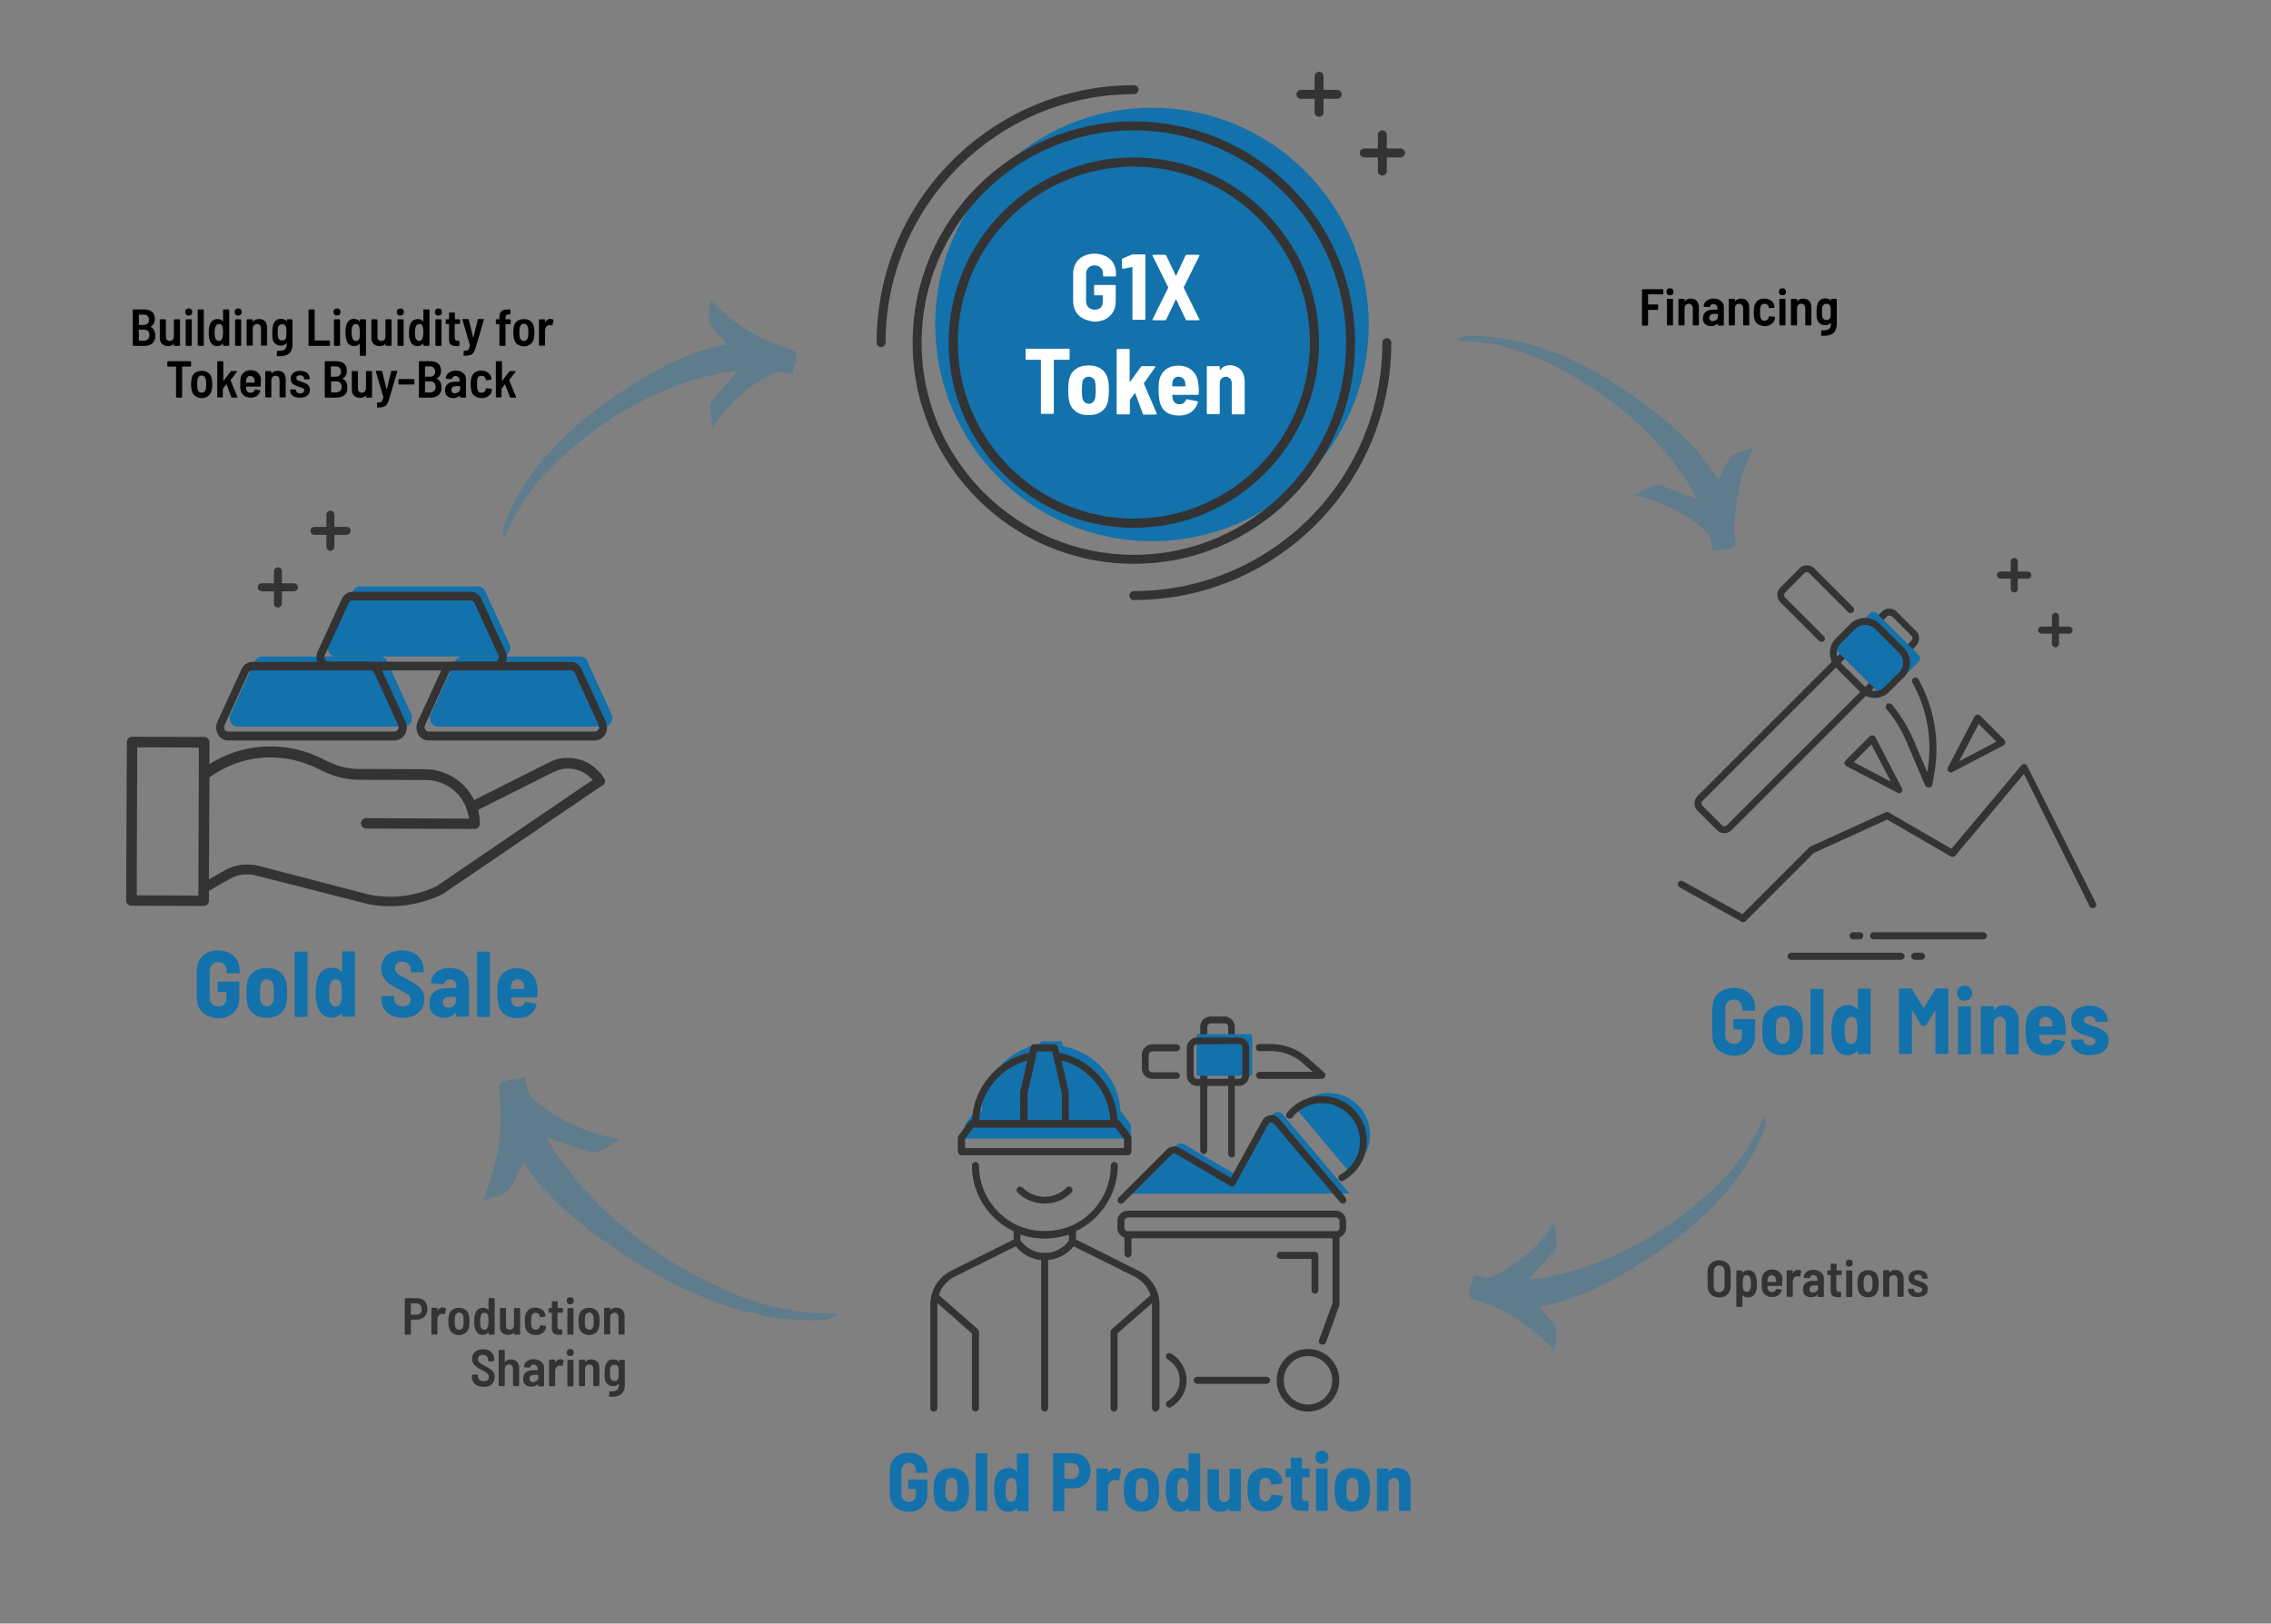 <?xml version="1.0" encoding="utf-8"?>
<!-- Generator: Adobe Illustrator 26.0.3, SVG Export Plug-In . SVG Version: 6.00 Build 0)  -->
<svg version="1.1" id="Camada_1" xmlns="http://www.w3.org/2000/svg" xmlns:xlink="http://www.w3.org/1999/xlink" x="0px" y="0px"
	 viewBox="0 0 965 690" style="enable-background:new 0 0 965 690;" xml:space="preserve">
<rect x="0" y="0" width="965" height="690" fill="#808080" stroke="none"/>
<style type="text/css">
	.st0{fill:#1371AC;}
	.st1{fill:#333333;}
	.st2{fill:#FFFFFF;}
	.st3{opacity:0.3;fill:#1371AC;enable-background:new    ;}
	.st4{fill:#222A3E;}
</style>
<g>
	<g>
		<circle class="st0" cx="489.5" cy="137.9" r="92.1"/>
		<path class="st1" d="M481.8,239.6c-51.9,0-94-42.2-94-94s42.2-94,94-94s94,42.2,94,94S533.7,239.6,481.8,239.6z M481.8,55.4
			c-49.7,0-90.2,40.5-90.2,90.2s40.5,90.2,90.2,90.2s90.2-40.5,90.2-90.2S531.6,55.4,481.8,55.4z"/>
	</g>
	<g>
		<path class="st1" d="M481.8,224.3c-43.4,0-78.7-35.3-78.7-78.7s35.3-78.7,78.7-78.7s78.7,35.3,78.7,78.7S525.2,224.3,481.8,224.3z
			 M481.8,70.8c-41.3,0-74.8,33.6-74.8,74.8s33.6,74.8,74.8,74.8s74.8-33.6,74.8-74.8S523.1,70.8,481.8,70.8z"/>
	</g>
	<g>
		<path class="st1" d="M374.4,147.5c-1.1,0-1.9-0.9-1.9-1.9c0-60.3,49.1-109.4,109.4-109.4c1.1,0,1.9,0.9,1.9,1.9
			c0,1.1-0.9,1.9-1.9,1.9c-58.2,0-105.6,47.4-105.6,105.6C376.3,146.7,375.4,147.5,374.4,147.5z"/>
	</g>
	<g>
		<path class="st1" d="M481.8,255c-1.1,0-1.9-0.9-1.9-1.9c0-1.1,0.9-1.9,1.9-1.9c58.2,0,105.6-47.4,105.6-105.6
			c0-1.1,0.9-1.9,1.9-1.9c1.1,0,1.9,0.9,1.9,1.9C591.2,205.9,542.2,255,481.8,255z"/>
	</g>
	<g>
		<path class="st1" d="M568.2,42h-15.4c-1.1,0-1.9-0.9-1.9-1.9c0-1.1,0.9-1.9,1.9-1.9h15.4c1.1,0,1.9,0.9,1.9,1.9
			C570.1,41.1,569.3,42,568.2,42z"/>
	</g>
	<g>
		<path class="st1" d="M560.5,49.6c-1.1,0-1.9-0.9-1.9-1.9V32.4c0-1.1,0.9-1.9,1.9-1.9c1.1,0,1.9,0.9,1.9,1.9v15.4
			C562.5,48.8,561.6,49.6,560.5,49.6z"/>
	</g>
	<g>
		<path class="st1" d="M595.1,66.9h-15.4c-1.1,0-1.9-0.9-1.9-1.9c0-1.1,0.9-1.9,1.9-1.9h15.4c1.1,0,1.9,0.9,1.9,1.9
			C597,66.1,596.1,66.9,595.1,66.9z"/>
	</g>
	<g>
		<path class="st1" d="M587.4,74.6c-1.1,0-1.9-0.9-1.9-1.9V57.3c0-1.1,0.9-1.9,1.9-1.9c1.1,0,1.9,0.9,1.9,1.9v15.4
			C589.3,73.7,588.5,74.6,587.4,74.6z"/>
	</g>
</g>
<g>
	<path class="st2" d="M460.3,135.4c-1.4-0.7-2.5-1.7-3.2-3.1c-0.8-1.3-1.1-2.8-1.1-4.6v-11.2c0-1.7,0.4-3.3,1.1-4.6
		c0.8-1.3,1.8-2.3,3.2-3c1.4-0.7,3-1.1,4.8-1.1s3.4,0.4,4.8,1.1s2.5,1.7,3.2,3c0.8,1.3,1.1,2.7,1.1,4.3v0.9c0,0.1,0,0.2-0.1,0.3
		c-0.1,0.1-0.2,0.1-0.3,0.1h-4.7c-0.1,0-0.2,0-0.3-0.1c-0.1-0.1-0.1-0.2-0.1-0.3v-0.8c0-1-0.3-1.9-1-2.5c-0.6-0.7-1.5-1-2.6-1
		s-1.9,0.3-2.6,1s-1,1.6-1,2.7v11.4c0,1.1,0.3,2,1,2.7s1.6,1,2.7,1c1,0,1.9-0.3,2.5-0.9c0.6-0.6,0.9-1.5,0.9-2.5v-2.5
		c0-0.1-0.1-0.2-0.2-0.2h-3.1c-0.1,0-0.2,0-0.3-0.1c-0.1-0.1-0.1-0.2-0.1-0.3v-3.6c0-0.1,0-0.2,0.1-0.3c0.1-0.1,0.2-0.1,0.3-0.1h8.4
		c0.1,0,0.2,0,0.3,0.1c0.1,0.1,0.1,0.2,0.1,0.3v6.4c0,2.7-0.8,4.8-2.5,6.4s-3.9,2.4-6.7,2.4C463.3,136.5,461.7,136.1,460.3,135.4z"
		/>
	<path class="st2" d="M481.5,108.1h4.8c0.1,0,0.2,0,0.3,0.1c0.1,0.1,0.1,0.2,0.1,0.3v27c0,0.1,0,0.2-0.1,0.3s-0.2,0.1-0.3,0.1h-4.7
		c-0.1,0-0.2,0-0.3-0.1c-0.1-0.1-0.1-0.2-0.1-0.3v-21.8c0-0.1,0-0.1-0.1-0.2c0-0.1-0.1-0.1-0.1,0l-3.6,0.7h-0.2
		c-0.2,0-0.4-0.1-0.4-0.4l-0.1-3.4c0-0.3,0.1-0.5,0.4-0.6l3.8-1.6C481.1,108.2,481.3,108.1,481.5,108.1z"/>
	<path class="st2" d="M489.8,136c-0.1-0.1-0.1-0.2,0-0.4l6.6-13.3c0-0.1,0-0.2,0-0.2l-6.6-13.3c-0.1-0.1-0.1-0.2-0.1-0.2
		c0-0.2,0.1-0.3,0.4-0.3h4.9c0.3,0,0.5,0.1,0.6,0.4l4,8.4c0.1,0.2,0.2,0.2,0.2,0l3.9-8.4c0.1-0.2,0.3-0.4,0.6-0.4h4.9
		c0.2,0,0.3,0,0.4,0.1s0.1,0.2,0,0.4l-6.6,13.3c0,0.1,0,0.2,0,0.2l6.6,13.3c0.1,0.1,0.1,0.2,0.1,0.2c0,0.2-0.1,0.3-0.4,0.3h-4.9
		c-0.3,0-0.5-0.1-0.6-0.4l-4-8.4c-0.1-0.2-0.2-0.2-0.2,0l-4,8.4c-0.1,0.2-0.3,0.4-0.6,0.4h-4.9C490,136.1,489.9,136.1,489.8,136z"/>
	<path class="st2" d="M454.4,148.3c0.1,0.1,0.1,0.2,0.1,0.3v3.9c0,0.1,0,0.2-0.1,0.3s-0.2,0.1-0.3,0.1H448c-0.1,0-0.2,0.1-0.2,0.2
		v22.4c0,0.1,0,0.2-0.1,0.3s-0.2,0.1-0.3,0.1h-4.7c-0.1,0-0.2,0-0.3-0.1c-0.1-0.1-0.1-0.2-0.1-0.3v-22.4c0-0.1-0.1-0.2-0.2-0.2h-5.9
		c-0.1,0-0.2,0-0.3-0.1c-0.1-0.1-0.1-0.2-0.1-0.3v-3.9c0-0.1,0-0.2,0.1-0.3s0.2-0.1,0.3-0.1h18C454.2,148.1,454.3,148.2,454.4,148.3
		z"/>
	<path class="st2" d="M456.9,174.7c-1.5-1.2-2.4-2.8-2.7-4.8c-0.2-1.2-0.3-2.6-0.3-4.1s0.1-2.9,0.3-4.1c0.3-2,1.2-3.5,2.7-4.7
		s3.4-1.7,5.7-1.7c2.3,0,4.2,0.6,5.6,1.7c1.5,1.2,2.3,2.7,2.7,4.7c0.2,1.2,0.3,2.6,0.3,4.1s-0.1,2.9-0.3,4.1
		c-0.3,2.1-1.2,3.7-2.6,4.8c-1.5,1.2-3.3,1.7-5.7,1.7C460.3,176.5,458.4,175.9,456.9,174.7z M464.4,170.9c0.5-0.5,0.8-1.1,1-1.8
		c0.1-1.1,0.2-2.2,0.2-3.3s-0.1-2.2-0.2-3.2c-0.1-0.8-0.4-1.4-0.9-1.8c-0.5-0.4-1.1-0.7-1.9-0.7c-0.7,0-1.3,0.2-1.8,0.7
		c-0.5,0.4-0.8,1-0.9,1.8s-0.2,1.9-0.2,3.2s0.1,2.4,0.2,3.3c0.2,0.8,0.5,1.4,1,1.8c0.5,0.5,1.1,0.7,1.8,0.7
		C463.3,171.6,463.9,171.4,464.4,170.9z"/>
	<path class="st2" d="M474.6,176c-0.1-0.1-0.1-0.2-0.1-0.3v-27c0-0.1,0-0.2,0.1-0.3s0.2-0.1,0.3-0.1h4.7c0.1,0,0.2,0,0.3,0.1
		c0.1,0.1,0.1,0.2,0.1,0.3V162c0,0.1,0,0.1,0.1,0.2c0.1,0,0.1,0,0.2-0.1l4.5-6.2c0.1-0.2,0.3-0.3,0.6-0.3h5.1c0.3,0,0.4,0.1,0.4,0.3
		c0,0.1,0,0.2-0.1,0.3l-4.7,6.6c-0.1,0.1-0.1,0.2,0,0.3l5.4,12.6c0,0.1,0,0.1,0,0.2c0,0.2-0.1,0.3-0.4,0.3h-4.9
		c-0.3,0-0.5-0.1-0.6-0.4l-3.2-8.6c0-0.1-0.1-0.1-0.1-0.1c-0.1,0-0.1,0-0.2,0.1l-1.9,2.6c-0.1,0.1-0.1,0.2-0.1,0.2v5.7
		c0,0.1,0,0.2-0.1,0.3s-0.2,0.1-0.3,0.1H475C474.8,176.1,474.7,176.1,474.6,176z"/>
	<path class="st2" d="M509.4,165.7v1.6c0,0.3-0.2,0.5-0.5,0.5h-10.6c-0.1,0-0.2,0.1-0.2,0.2c0.1,0.6,0.1,1.1,0.2,1.4
		c0.1,0.7,0.5,1.3,1,1.8c0.5,0.4,1.2,0.6,1.9,0.6c1.3,0,2.2-0.6,2.7-1.8c0.1-0.3,0.3-0.4,0.6-0.3l4.2,0.8c0.3,0.1,0.4,0.3,0.3,0.6
		c-0.6,1.8-1.6,3.1-2.9,4.1c-1.3,0.9-3,1.4-5,1.4c-2.4,0-4.3-0.5-5.7-1.6s-2.3-2.6-2.7-4.7c-0.2-1.1-0.4-2.8-0.4-5
		c0-1.3,0.1-2.4,0.2-3.2c0.3-2,1.2-3.6,2.6-4.9c1.5-1.2,3.3-1.8,5.6-1.8c2.4,0,4.4,0.7,5.9,2.1c1.5,1.4,2.4,3.2,2.5,5.4
		C509.3,163.6,509.4,164.6,509.4,165.7z M499.1,160.7c-0.5,0.4-0.8,1-0.9,1.8c-0.1,0.5-0.1,1-0.1,1.5c0,0.1,0.1,0.2,0.2,0.2h5.2
		c0.1,0,0.2-0.1,0.2-0.2c0-0.5,0-1-0.1-1.5c-0.1-0.7-0.4-1.3-0.9-1.7s-1.1-0.7-1.8-0.7C500.1,160.1,499.5,160.3,499.1,160.7z"/>
	<path class="st2" d="M527.2,157.1c1.1,1.2,1.7,3,1.7,5.2v13.4c0,0.1,0,0.2-0.1,0.3s-0.2,0.1-0.3,0.1h-4.7c-0.1,0-0.2,0-0.3-0.1
		s-0.1-0.2-0.1-0.3v-12.6c0-0.9-0.2-1.7-0.7-2.2s-1.1-0.8-1.8-0.8c-0.8,0-1.4,0.3-1.9,0.8s-0.7,1.3-0.7,2.2v12.5
		c0,0.1,0,0.2-0.1,0.3s-0.2,0.1-0.3,0.1h-4.7c-0.1,0-0.2,0-0.3-0.1s-0.1-0.2-0.1-0.3V156c0-0.1,0-0.2,0.1-0.3s0.2-0.1,0.3-0.1h4.7
		c0.1,0,0.2,0,0.3,0.1s0.1,0.2,0.1,0.3v1.1c0,0.1,0,0.1,0.1,0.1s0.1,0,0.2-0.1c1-1.3,2.4-1.9,4.2-1.9
		C524.5,155.3,526,155.9,527.2,157.1z"/>
</g>
<g>
	<path class="st1" d="M727.9,550.8c-0.7-0.4-1.3-1-1.7-1.7s-0.6-1.6-0.6-2.5v-6.2c0-0.9,0.2-1.8,0.6-2.5c0.4-0.7,1-1.3,1.7-1.7
		s1.6-0.6,2.6-0.6s1.8,0.2,2.6,0.6c0.7,0.4,1.3,1,1.7,1.7s0.6,1.6,0.6,2.5v6.2c0,1-0.2,1.8-0.6,2.5c-0.4,0.7-1,1.3-1.7,1.7
		s-1.6,0.6-2.6,0.6C729.5,551.3,728.7,551.1,727.9,550.8z M732.2,548.5c0.4-0.5,0.6-1.1,0.6-1.8v-6.4c0-0.7-0.2-1.4-0.6-1.8
		s-1-0.7-1.7-0.7s-1.3,0.2-1.7,0.7s-0.6,1.1-0.6,1.8v6.4c0,0.7,0.2,1.3,0.6,1.8c0.4,0.5,1,0.7,1.7,0.7
		C731.2,549.1,731.8,548.9,732.2,548.5z"/>
	<path class="st1" d="M746.6,545.6c0,0.9-0.1,1.6-0.2,2.4c-0.5,2.2-1.6,3.4-3.6,3.4c-1,0-1.8-0.3-2.3-1l-0.1-0.1c0,0,0,0,0,0.1v4.7
		c0,0.1,0,0.1-0.1,0.2c-0.1,0.1-0.1,0.1-0.2,0.1h-2c-0.1,0-0.1,0-0.2-0.1c-0.1-0.1-0.1-0.1-0.1-0.2v-14.9c0-0.1,0-0.1,0.1-0.2
		c0.1-0.1,0.1-0.1,0.2-0.1h2c0.1,0,0.1,0,0.2,0.1c0.1,0.1,0.1,0.1,0.1,0.2v0.6v0.1h0.1c0.6-0.7,1.4-1.1,2.4-1.1
		c0.9,0,1.6,0.3,2.2,0.8s1,1.4,1.2,2.5C746.5,543.8,746.6,544.7,746.6,545.6z M744,545.5c0-1-0.1-1.7-0.2-2.2
		c-0.3-1-0.8-1.4-1.6-1.4s-1.3,0.5-1.5,1.4c-0.1,0.5-0.2,1.3-0.2,2.2c0,1,0.1,1.7,0.2,2.2c0.2,0.9,0.7,1.3,1.5,1.3s1.3-0.4,1.6-1.3
		C743.9,547.3,744,546.5,744,545.5z"/>
	<path class="st1" d="M757.3,545.3v0.9c0,0.2-0.1,0.3-0.3,0.3h-5.9c-0.1,0-0.1,0-0.1,0.1c0,0.4,0.1,0.7,0.1,0.9
		c0.1,0.5,0.3,0.9,0.6,1.2s0.8,0.4,1.3,0.4c0.4,0,0.8-0.1,1.1-0.3s0.5-0.5,0.7-0.9c0.1-0.2,0.2-0.2,0.3-0.2l1.8,0.4
		c0.2,0.1,0.2,0.2,0.2,0.3c-0.3,0.9-0.8,1.6-1.5,2.1s-1.6,0.7-2.6,0.7c-1.2,0-2.2-0.3-2.9-0.9c-0.7-0.6-1.2-1.4-1.4-2.4
		c-0.1-0.4-0.1-0.8-0.1-1.3c0-0.4,0-1,0-1.8s0-1.3,0.1-1.7c0.1-1.1,0.6-1.9,1.4-2.6s1.7-1,2.9-1c1.3,0,2.3,0.4,3.1,1.1
		s1.2,1.7,1.3,2.8C757.3,544.1,757.3,544.7,757.3,545.3z M751.7,542.4c-0.3,0.3-0.5,0.7-0.6,1.2c0,0.3-0.1,0.7-0.1,1.1
		c0,0.1,0,0.1,0.1,0.1h3.5c0.1,0,0.1,0,0.1-0.1c0-0.5-0.1-0.9-0.1-1.1c-0.1-0.5-0.2-0.9-0.6-1.2c-0.3-0.3-0.7-0.4-1.2-0.4
		C752.4,541.9,752,542.1,751.7,542.4z"/>
	<path class="st1" d="M765.3,540c0.1,0.1,0.2,0.2,0.1,0.3l-0.4,2c0,0.2-0.1,0.2-0.3,0.2c-0.2-0.1-0.4-0.1-0.7-0.1
		c-0.1,0-0.3,0-0.5,0c-0.5,0-0.9,0.3-1.2,0.7s-0.5,0.9-0.5,1.5v6.2c0,0.1,0,0.1-0.1,0.2c-0.1,0.1-0.1,0.1-0.2,0.1h-2
		c-0.1,0-0.1,0-0.2-0.1c-0.1-0.1-0.1-0.1-0.1-0.2v-10.7c0-0.1,0-0.1,0.1-0.2c0.1-0.1,0.1-0.1,0.2-0.1h2c0.1,0,0.1,0,0.2,0.1
		c0.1,0.1,0.1,0.1,0.1,0.2v0.9c0,0.1,0,0.1,0,0.1s0,0,0.1-0.1c0.5-0.9,1.3-1.4,2.2-1.4C764.6,539.8,765,539.9,765.3,540z"/>
	<path class="st1" d="M773,540.2c0.6,0.3,1.1,0.8,1.5,1.3s0.5,1.2,0.5,1.9v7.5c0,0.1,0,0.1-0.1,0.2c-0.1,0.1-0.1,0.1-0.2,0.1h-2
		c-0.1,0-0.1,0-0.2-0.1c-0.1-0.1-0.1-0.1-0.1-0.2v-0.6v-0.1h-0.1c-0.6,0.7-1.5,1.1-2.7,1.1c-1,0-1.8-0.3-2.5-0.8s-1-1.4-1-2.5
		c0-1.2,0.4-2.1,1.2-2.8c0.8-0.6,1.9-0.9,3.2-0.9h1.7c0.1,0,0.1,0,0.1-0.1v-0.5c0-0.5-0.2-1-0.5-1.3s-0.7-0.5-1.2-0.5
		c-0.4,0-0.8,0.1-1,0.3s-0.4,0.5-0.5,0.8c0,0.2-0.1,0.2-0.3,0.2l-2.1-0.1c-0.1,0-0.1,0-0.2-0.1c-0.1-0.1-0.1-0.1-0.1-0.2
		c0.1-0.9,0.5-1.7,1.3-2.3s1.8-0.9,2.9-0.9C771.7,539.7,772.4,539.9,773,540.2z M771.9,548.8c0.4-0.3,0.6-0.8,0.6-1.3v-1.1
		c0-0.1,0-0.1-0.1-0.1H771c-0.6,0-1.2,0.1-1.5,0.4c-0.4,0.3-0.6,0.7-0.6,1.2s0.1,0.8,0.4,1.1s0.7,0.4,1.1,0.4
		C771,549.3,771.5,549.1,771.9,548.8z"/>
	<path class="st1" d="M782.4,541.8c-0.1,0.1-0.1,0.1-0.2,0.1h-1.8c-0.1,0-0.1,0-0.1,0.1v5.5c0,0.5,0.1,0.9,0.3,1.2s0.5,0.3,1,0.3
		h0.4c0.1,0,0.1,0,0.2,0.1c0.1,0.1,0.1,0.1,0.1,0.2v1.7c0,0.2-0.1,0.3-0.3,0.3h-0.9c-1.1,0-1.9-0.2-2.4-0.6
		c-0.5-0.4-0.8-1.1-0.8-2.2V542c0-0.1,0-0.1-0.1-0.1h-1c-0.1,0-0.1,0-0.2-0.1c-0.1-0.1-0.1-0.1-0.1-0.2v-1.4c0-0.1,0-0.1,0.1-0.2
		c0.1-0.1,0.1-0.1,0.2-0.1h1c0.1,0,0.1,0,0.1-0.1v-2.5c0-0.1,0-0.1,0.1-0.2c0.1-0.1,0.1-0.1,0.2-0.1h1.9c0.1,0,0.1,0,0.2,0.1
		s0.1,0.1,0.1,0.2v2.5c0,0.1,0,0.1,0.1,0.1h1.8c0.1,0,0.1,0,0.2,0.1c0.1,0.1,0.1,0.1,0.1,0.2v1.4
		C782.5,541.7,782.5,541.7,782.4,541.8z"/>
	<path class="st1" d="M784.7,537.9c-0.3-0.3-0.4-0.7-0.4-1.1c0-0.5,0.1-0.8,0.4-1.1s0.7-0.4,1.1-0.4c0.5,0,0.8,0.1,1.1,0.4
		c0.3,0.3,0.4,0.7,0.4,1.1c0,0.5-0.1,0.8-0.4,1.1c-0.3,0.3-0.7,0.4-1.1,0.4C785.3,538.4,785,538.2,784.7,537.9z M784.6,551.1
		c-0.1-0.1-0.1-0.1-0.1-0.2v-10.7c0-0.1,0-0.1,0.1-0.2c0.1-0.1,0.1-0.1,0.2-0.1h2c0.1,0,0.1,0,0.2,0.1c0.1,0.1,0.1,0.1,0.1,0.2v10.7
		c0,0.1,0,0.1-0.1,0.2c-0.1,0.1-0.1,0.1-0.2,0.1h-2C784.7,551.1,784.7,551.1,784.6,551.1z"/>
	<path class="st1" d="M790.9,550.4c-0.8-0.6-1.2-1.5-1.4-2.6c-0.1-0.7-0.2-1.5-0.2-2.3s0.1-1.6,0.2-2.3c0.2-1.1,0.6-1.9,1.4-2.5
		c0.8-0.6,1.8-0.9,2.9-0.9c1.2,0,2.1,0.3,2.9,0.9c0.8,0.6,1.2,1.5,1.4,2.5c0.1,0.7,0.2,1.5,0.2,2.3c0,0.9-0.1,1.6-0.2,2.3
		c-0.2,1.1-0.6,2-1.4,2.6c-0.8,0.6-1.7,1-2.9,1S791.6,551,790.9,550.4z M795,548.6c0.3-0.3,0.5-0.7,0.6-1.3c0.1-0.8,0.1-1.4,0.1-1.8
		c0-0.5,0-1.1-0.1-1.9c-0.1-0.5-0.3-0.9-0.6-1.3c-0.3-0.3-0.7-0.5-1.2-0.5s-0.9,0.2-1.2,0.5s-0.5,0.7-0.6,1.3
		c-0.1,0.5-0.1,1.1-0.1,1.9c0,0.7,0,1.4,0.1,1.8c0.1,0.5,0.3,1,0.6,1.3s0.7,0.5,1.2,0.5S794.7,549,795,548.6z"/>
	<path class="st1" d="M808,540.7c0.6,0.7,0.9,1.6,0.9,2.8v7.3c0,0.1,0,0.1-0.1,0.2c-0.1,0.1-0.1,0.1-0.2,0.1h-2
		c-0.1,0-0.1,0-0.2-0.1c-0.1-0.1-0.1-0.1-0.1-0.2v-7c0-0.6-0.2-1.1-0.5-1.4c-0.3-0.4-0.7-0.5-1.2-0.5s-0.9,0.2-1.3,0.5
		s-0.5,0.8-0.5,1.4v7c0,0.1,0,0.1-0.1,0.2c-0.1,0.1-0.1,0.1-0.2,0.1h-2c-0.1,0-0.1,0-0.2-0.1c-0.1-0.1-0.1-0.1-0.1-0.2v-10.7
		c0-0.1,0-0.1,0.1-0.2c0.1-0.1,0.1-0.1,0.2-0.1h2c0.1,0,0.1,0,0.2,0.1c0.1,0.1,0.1,0.1,0.1,0.2v0.6v0.1h0.1c0.6-0.7,1.4-1.1,2.4-1.1
		C806.5,539.7,807.4,540.1,808,540.7z"/>
	<path class="st1" d="M811.9,550.4c-0.8-0.6-1.1-1.3-1.1-2.2V548c0-0.1,0-0.1,0.1-0.2c0.1-0.1,0.1-0.1,0.2-0.1h1.9
		c0.1,0,0.1,0,0.2,0.1c0.1,0.1,0.1,0.1,0.1,0.2v0.1c0,0.4,0.2,0.7,0.5,0.9c0.3,0.3,0.8,0.4,1.3,0.4s0.9-0.1,1.2-0.4s0.5-0.5,0.5-0.9
		s-0.2-0.6-0.5-0.8s-0.8-0.4-1.4-0.6l-0.6-0.2c-1-0.3-1.8-0.7-2.4-1.2c-0.6-0.5-0.9-1.2-0.9-2.2s0.4-1.8,1.1-2.4
		c0.7-0.6,1.7-0.9,2.9-0.9s2.2,0.3,3,0.9c0.7,0.6,1.1,1.4,1.1,2.4l0,0c0,0.1,0,0.1-0.1,0.2c-0.1,0.1-0.1,0.1-0.2,0.1H817
		c-0.1,0-0.1,0-0.2-0.1c-0.1-0.1-0.1-0.1-0.1-0.2V543c0-0.4-0.2-0.7-0.5-0.9s-0.7-0.4-1.2-0.4s-0.9,0.1-1.2,0.3s-0.4,0.5-0.4,0.9
		c0,0.3,0.1,0.5,0.3,0.7s0.4,0.3,0.7,0.4c0.3,0.1,0.7,0.3,1.4,0.5s1.3,0.5,1.7,0.7c0.5,0.3,0.9,0.6,1.2,1s0.5,1,0.5,1.7
		c0,1-0.4,1.8-1.1,2.4c-0.8,0.6-1.8,0.9-3,0.9C813.7,551.3,812.7,551,811.9,550.4z"/>
</g>
<g>
	<path class="st1" d="M179.6,552.3c0.7,0.4,1.2,0.9,1.5,1.6c0.4,0.7,0.5,1.5,0.5,2.4s-0.2,1.7-0.5,2.3s-0.9,1.2-1.5,1.6
		c-0.7,0.4-1.4,0.6-2.2,0.6h-2.7c-0.1,0-0.1,0-0.1,0.1v6c0,0.1,0,0.1-0.1,0.2c-0.1,0.1-0.1,0.1-0.2,0.1h-2c-0.1,0-0.1,0-0.2-0.1
		c-0.1-0.1-0.1-0.1-0.1-0.2V552c0-0.1,0-0.1,0.1-0.2c0.1-0.1,0.1-0.1,0.2-0.1h5.1C178.2,551.7,179,551.9,179.6,552.3z M178.6,558.1
		c0.4-0.4,0.6-1,0.6-1.7s-0.2-1.3-0.6-1.8c-0.4-0.4-0.9-0.7-1.6-0.7h-2.3c-0.1,0-0.1,0-0.1,0.1v4.6c0,0.1,0,0.1,0.1,0.1h2.3
		C177.7,558.7,178.2,558.5,178.6,558.1z"/>
	<path class="st1" d="M189.4,556c0.1,0.1,0.2,0.2,0.1,0.3l-0.4,2c0,0.2-0.1,0.2-0.3,0.2c-0.2-0.1-0.4-0.1-0.7-0.1
		c-0.1,0-0.3,0-0.5,0c-0.5,0-0.9,0.3-1.2,0.7s-0.5,0.9-0.5,1.5v6.2c0,0.1,0,0.1-0.1,0.2c-0.1,0.1-0.1,0.1-0.2,0.1h-2
		c-0.1,0-0.1,0-0.2-0.1c-0.1-0.1-0.1-0.1-0.1-0.2v-10.7c0-0.1,0-0.1,0.1-0.2c0.1-0.1,0.1-0.1,0.2-0.1h2c0.1,0,0.1,0,0.2,0.1
		c0.1,0.1,0.1,0.1,0.1,0.2v0.9c0,0.1,0,0.1,0,0.1s0,0,0.1-0.1c0.5-0.9,1.3-1.4,2.2-1.4C188.8,555.8,189.1,555.9,189.4,556z"/>
	<path class="st1" d="M192.1,566.4c-0.8-0.6-1.2-1.5-1.4-2.6c-0.1-0.7-0.2-1.5-0.2-2.3s0.1-1.6,0.2-2.3c0.2-1.1,0.6-1.9,1.4-2.5
		c0.8-0.6,1.8-0.9,2.9-0.9c1.2,0,2.1,0.3,2.9,0.9c0.8,0.6,1.2,1.5,1.4,2.5c0.1,0.7,0.2,1.5,0.2,2.3c0,0.9-0.1,1.6-0.2,2.3
		c-0.2,1.1-0.6,2-1.4,2.6c-0.8,0.6-1.7,1-2.9,1S192.9,567,192.1,566.4z M196.3,564.6c0.3-0.3,0.5-0.7,0.6-1.3
		c0.1-0.8,0.1-1.4,0.1-1.8c0-0.5,0-1.1-0.1-1.9c-0.1-0.5-0.3-0.9-0.6-1.3c-0.3-0.3-0.7-0.5-1.2-0.5s-0.9,0.2-1.2,0.5
		s-0.5,0.7-0.6,1.3c-0.1,0.5-0.1,1.1-0.1,1.9c0,0.7,0,1.4,0.1,1.8c0.1,0.5,0.3,1,0.6,1.3s0.7,0.5,1.2,0.5
		C195.5,565.1,195.9,565,196.3,564.6z"/>
	<path class="st1" d="M207.7,551.8c0.1-0.1,0.1-0.1,0.2-0.1h2c0.1,0,0.1,0,0.2,0.1c0.1,0.1,0.1,0.1,0.1,0.2v14.9
		c0,0.1,0,0.1-0.1,0.2c-0.1,0.1-0.1,0.1-0.2,0.1h-2c-0.1,0-0.1,0-0.2-0.1c-0.1-0.1-0.1-0.1-0.1-0.2v-0.6v-0.1h-0.1
		c-0.6,0.7-1.4,1.1-2.4,1.1c-1.8,0-2.9-1.1-3.4-3.3c-0.2-0.7-0.2-1.5-0.2-2.5s0.1-1.8,0.2-2.4c0.5-2.2,1.6-3.3,3.5-3.3
		c1.1,0,1.8,0.3,2.3,1c0,0,0.1,0.1,0.1,0c0,0,0,0,0-0.1V552C207.6,551.9,207.6,551.9,207.7,551.8z M207.6,561.5c0-1-0.1-1.8-0.2-2.3
		c-0.2-0.9-0.7-1.3-1.5-1.3s-1.3,0.4-1.6,1.3c-0.2,0.6-0.3,1.3-0.3,2.3c0,0.9,0.1,1.6,0.2,2.2c0.3,0.9,0.8,1.4,1.6,1.4
		s1.3-0.5,1.5-1.4C207.5,563.2,207.6,562.5,207.6,561.5z"/>
	<path class="st1" d="M218.5,556c0.1-0.1,0.1-0.1,0.2-0.1h2c0.1,0,0.1,0,0.2,0.1c0.1,0.1,0.1,0.1,0.1,0.2v10.7c0,0.1,0,0.1-0.1,0.2
		c-0.1,0.1-0.1,0.1-0.2,0.1h-2c-0.1,0-0.1,0-0.2-0.1c-0.1-0.1-0.1-0.1-0.1-0.2v-0.6v-0.1c0,0-0.1,0-0.1,0.1c-0.5,0.7-1.3,1-2.4,1
		c-1,0-1.8-0.3-2.5-0.9c-0.7-0.6-1-1.5-1-2.6v-7.6c0-0.1,0-0.1,0.1-0.2c0.1-0.1,0.1-0.1,0.2-0.1h2c0.1,0,0.1,0,0.2,0.1
		c0.1,0.1,0.1,0.1,0.1,0.2v7c0,0.6,0.1,1.1,0.4,1.4s0.7,0.5,1.2,0.5s1-0.2,1.3-0.5c0.3-0.4,0.5-0.8,0.5-1.5v-7
		C218.4,556.1,218.4,556,218.5,556z"/>
	<path class="st1" d="M224.6,566.4c-0.8-0.6-1.2-1.4-1.4-2.5c-0.1-0.6-0.2-1.4-0.2-2.4c0-0.9,0.1-1.7,0.2-2.4c0.2-1,0.6-1.8,1.4-2.5
		s1.7-0.9,2.9-0.9c1.1,0,2.1,0.3,2.9,0.9s1.2,1.3,1.4,2.3c0,0.1,0,0.1,0,0.2c0,0.1,0,0.2,0,0.3l0,0c0,0.1-0.1,0.2-0.2,0.2l-2,0.2
		l0,0c-0.1,0-0.2-0.1-0.2-0.2c0-0.1,0-0.2,0-0.3c-0.1-0.4-0.3-0.7-0.6-1s-0.7-0.4-1.2-0.4s-0.9,0.1-1.2,0.4
		c-0.3,0.3-0.5,0.7-0.6,1.2c-0.1,0.6-0.1,1.2-0.1,2s0,1.5,0.1,2s0.3,0.9,0.6,1.2s0.7,0.4,1.2,0.4s0.9-0.1,1.2-0.4s0.5-0.6,0.6-1
		v-0.2c0-0.1,0.1-0.1,0.1-0.2c0.1-0.1,0.1-0.1,0.2-0.1l2,0.2c0.2,0,0.3,0.1,0.3,0.3v0.4c-0.1,1-0.6,1.8-1.4,2.4s-1.8,0.9-2.9,0.9
		C226.4,567.3,225.4,567,224.6,566.4z"/>
	<path class="st1" d="M239,557.8c-0.1,0.1-0.1,0.1-0.2,0.1H237c-0.1,0-0.1,0-0.1,0.1v5.5c0,0.5,0.1,0.9,0.3,1.2s0.5,0.3,1,0.3h0.4
		c0.1,0,0.1,0,0.2,0.1c0.1,0.1,0.1,0.1,0.1,0.2v1.7c0,0.2-0.1,0.3-0.3,0.3h-0.9c-1.1,0-1.9-0.2-2.4-0.6c-0.5-0.4-0.8-1.1-0.8-2.2
		V558c0-0.1,0-0.1-0.1-0.1h-1c-0.1,0-0.1,0-0.2-0.1c-0.1-0.1-0.1-0.1-0.1-0.2v-1.4c0-0.1,0-0.1,0.1-0.2c0.1-0.1,0.1-0.1,0.2-0.1h1
		c0.1,0,0.1,0,0.1-0.1v-2.5c0-0.1,0-0.1,0.1-0.2c0.1-0.1,0.1-0.1,0.2-0.1h1.9c0.1,0,0.1,0,0.2,0.1s0.1,0.1,0.1,0.2v2.5
		c0,0.1,0,0.1,0.1,0.1h1.8c0.1,0,0.1,0,0.2,0.1c0.1,0.1,0.1,0.1,0.1,0.2v1.4C239.1,557.7,239.1,557.7,239,557.8z"/>
	<path class="st1" d="M241.2,553.9c-0.3-0.3-0.4-0.7-0.4-1.1c0-0.5,0.1-0.8,0.4-1.1s0.7-0.4,1.1-0.4c0.5,0,0.8,0.1,1.1,0.4
		c0.3,0.3,0.4,0.7,0.4,1.1c0,0.5-0.1,0.8-0.4,1.1c-0.3,0.3-0.7,0.4-1.1,0.4C241.9,554.4,241.5,554.2,241.2,553.9z M241.2,567.1
		c-0.1-0.1-0.1-0.1-0.1-0.2v-10.7c0-0.1,0-0.1,0.1-0.2c0.1-0.1,0.1-0.1,0.2-0.1h2c0.1,0,0.1,0,0.2,0.1c0.1,0.1,0.1,0.1,0.1,0.2v10.7
		c0,0.1,0,0.1-0.1,0.2c-0.1,0.1-0.1,0.1-0.2,0.1h-2C241.3,567.1,241.2,567.1,241.2,567.1z"/>
	<path class="st1" d="M247.4,566.4c-0.8-0.6-1.2-1.5-1.4-2.6c-0.1-0.7-0.2-1.5-0.2-2.3s0.1-1.6,0.2-2.3c0.2-1.1,0.6-1.9,1.4-2.5
		c0.8-0.6,1.8-0.9,2.9-0.9c1.2,0,2.1,0.3,2.9,0.9c0.8,0.6,1.2,1.5,1.4,2.5c0.1,0.7,0.2,1.5,0.2,2.3c0,0.9-0.1,1.6-0.2,2.3
		c-0.2,1.1-0.6,2-1.4,2.6c-0.8,0.6-1.7,1-2.9,1S248.2,567,247.4,566.4z M251.6,564.6c0.3-0.3,0.5-0.7,0.6-1.3
		c0.1-0.8,0.1-1.4,0.1-1.8c0-0.5,0-1.1-0.1-1.9c-0.1-0.5-0.3-0.9-0.6-1.3c-0.3-0.3-0.7-0.5-1.2-0.5s-0.9,0.2-1.2,0.5
		s-0.5,0.7-0.6,1.3c-0.1,0.5-0.1,1.1-0.1,1.9c0,0.7,0,1.4,0.1,1.8c0.1,0.5,0.3,1,0.6,1.3s0.7,0.5,1.2,0.5
		C250.8,565.1,251.2,565,251.6,564.6z"/>
	<path class="st1" d="M264.5,556.7c0.6,0.7,0.9,1.6,0.9,2.8v7.3c0,0.1,0,0.1-0.1,0.2c-0.1,0.1-0.1,0.1-0.2,0.1h-2
		c-0.1,0-0.1,0-0.2-0.1s-0.1-0.1-0.1-0.2v-7c0-0.6-0.2-1.1-0.5-1.4c-0.3-0.4-0.7-0.5-1.2-0.5s-0.9,0.2-1.3,0.5s-0.5,0.8-0.5,1.4v7
		c0,0.1,0,0.1-0.1,0.2c-0.1,0.1-0.1,0.1-0.2,0.1h-2c-0.1,0-0.1,0-0.2-0.1s-0.1-0.1-0.1-0.2v-10.7c0-0.1,0-0.1,0.1-0.2
		c0.1-0.1,0.1-0.1,0.2-0.1h2c0.1,0,0.1,0,0.2,0.1s0.1,0.1,0.1,0.2v0.6v0.1h0.1c0.6-0.7,1.4-1.1,2.4-1.1
		C263.1,555.7,263.9,556.1,264.5,556.7z"/>
	<path class="st1" d="M202.8,588.8c-0.7-0.3-1.3-0.8-1.7-1.5c-0.4-0.6-0.6-1.4-0.6-2.2v-0.6c0-0.1,0-0.1,0.1-0.2
		c0.1-0.1,0.1-0.1,0.2-0.1h2c0.1,0,0.1,0,0.2,0.1c0.1,0.1,0.1,0.1,0.1,0.2v0.4c0,0.6,0.2,1.1,0.7,1.5c0.4,0.4,1,0.6,1.8,0.6
		c0.7,0,1.2-0.2,1.6-0.5c0.4-0.4,0.5-0.8,0.5-1.4c0-0.4-0.1-0.7-0.3-1s-0.5-0.5-0.9-0.8s-0.9-0.6-1.7-1c-0.9-0.5-1.6-0.9-2.2-1.3
		c-0.5-0.4-1-0.8-1.4-1.4c-0.4-0.6-0.6-1.3-0.6-2.1c0-1.3,0.4-2.3,1.3-3c0.8-0.7,2-1.1,3.3-1.1c1,0,1.8,0.2,2.5,0.5s1.3,0.9,1.7,1.5
		s0.6,1.4,0.6,2.3v0.5c0,0.1,0,0.1-0.1,0.2c-0.1,0.1-0.1,0.1-0.2,0.1h-2c-0.1,0-0.1,0-0.2-0.1c-0.1-0.1-0.1-0.1-0.1-0.2V578
		c0-0.6-0.2-1.2-0.6-1.6c-0.4-0.4-1-0.6-1.7-0.6c-0.6,0-1.1,0.2-1.5,0.5s-0.5,0.8-0.5,1.4c0,0.4,0.1,0.7,0.3,1s0.5,0.5,0.9,0.8
		s1,0.6,1.8,1c1.1,0.6,1.8,1.1,2.3,1.4c0.5,0.3,0.9,0.8,1.3,1.3c0.3,0.5,0.5,1.2,0.5,2c0,1.3-0.4,2.3-1.3,3.1s-2,1.1-3.5,1.1
		C204.4,589.3,203.5,589.2,202.8,588.8z"/>
	<path class="st1" d="M219.7,578.7c0.6,0.7,0.9,1.6,0.9,2.8v7.3c0,0.1,0,0.1-0.1,0.2c-0.1,0.1-0.1,0.1-0.2,0.1h-2
		c-0.1,0-0.1,0-0.2-0.1c-0.1-0.1-0.1-0.1-0.1-0.2v-7c0-0.6-0.2-1.1-0.5-1.4c-0.3-0.4-0.7-0.5-1.2-0.5s-0.9,0.2-1.3,0.5
		s-0.5,0.8-0.5,1.4v7c0,0.1,0,0.1-0.1,0.2c-0.1,0.1-0.1,0.1-0.2,0.1h-2c-0.1,0-0.1,0-0.2-0.1c-0.1-0.1-0.1-0.1-0.1-0.2V574
		c0-0.1,0-0.1,0.1-0.2c0.1-0.1,0.1-0.1,0.2-0.1h2c0.1,0,0.1,0,0.2,0.1c0.1,0.1,0.1,0.1,0.1,0.2v4.7v0.1h0.1c0.6-0.7,1.4-1.1,2.4-1.1
		C218.3,577.7,219.1,578.1,219.7,578.7z"/>
	<path class="st1" d="M229.2,578.2c0.6,0.3,1.1,0.8,1.5,1.3s0.5,1.2,0.5,1.9v7.5c0,0.1,0,0.1-0.1,0.2c-0.1,0.1-0.1,0.1-0.2,0.1h-2
		c-0.1,0-0.1,0-0.2-0.1c-0.1-0.1-0.1-0.1-0.1-0.2v-0.6v-0.1h-0.1c-0.6,0.7-1.5,1.1-2.7,1.1c-1,0-1.8-0.3-2.5-0.8s-1-1.4-1-2.5
		c0-1.2,0.4-2.1,1.2-2.8c0.8-0.6,1.9-0.9,3.2-0.9h1.7c0.1,0,0.1,0,0.1-0.1v-0.5c0-0.5-0.2-1-0.5-1.3s-0.7-0.5-1.2-0.5
		c-0.4,0-0.8,0.1-1,0.3s-0.4,0.5-0.5,0.8c0,0.2-0.1,0.2-0.3,0.2l-2.1-0.1c-0.1,0-0.1,0-0.2-0.1c-0.1-0.1-0.1-0.1-0.1-0.2
		c0.1-0.9,0.5-1.7,1.3-2.3s1.8-0.9,2.9-0.9C227.8,577.7,228.6,577.9,229.2,578.2z M228.1,586.8c0.4-0.3,0.6-0.8,0.6-1.3v-1.1
		c0-0.1,0-0.1-0.1-0.1h-1.5c-0.6,0-1.2,0.1-1.5,0.4c-0.4,0.3-0.6,0.7-0.6,1.2s0.1,0.8,0.4,1.1s0.7,0.4,1.1,0.4
		C227.1,587.3,227.6,587.1,228.1,586.8z"/>
	<path class="st1" d="M239.4,578c0.1,0.1,0.2,0.2,0.1,0.3l-0.4,2c0,0.2-0.1,0.2-0.3,0.2c-0.2-0.1-0.4-0.1-0.7-0.1
		c-0.1,0-0.3,0-0.5,0c-0.5,0-0.9,0.3-1.2,0.7s-0.5,0.9-0.5,1.5v6.2c0,0.1,0,0.1-0.1,0.2c-0.1,0.1-0.1,0.1-0.2,0.1h-2
		c-0.1,0-0.1,0-0.2-0.1c-0.1-0.1-0.1-0.1-0.1-0.2v-10.7c0-0.1,0-0.1,0.1-0.2c0.1-0.1,0.1-0.1,0.2-0.1h2c0.1,0,0.1,0,0.2,0.1
		c0.1,0.1,0.1,0.1,0.1,0.2v0.9c0,0.1,0,0.1,0,0.1s0,0,0.1-0.1c0.5-0.9,1.3-1.4,2.2-1.4C238.7,577.8,239.1,577.9,239.4,578z"/>
	<path class="st1" d="M241.2,575.9c-0.3-0.3-0.4-0.7-0.4-1.1c0-0.5,0.1-0.8,0.4-1.1s0.7-0.4,1.1-0.4c0.5,0,0.8,0.1,1.1,0.4
		c0.3,0.3,0.4,0.7,0.4,1.1c0,0.5-0.1,0.8-0.4,1.1c-0.3,0.3-0.7,0.4-1.1,0.4C241.9,576.4,241.5,576.2,241.2,575.9z M241.2,589.1
		c-0.1-0.1-0.1-0.1-0.1-0.2v-10.7c0-0.1,0-0.1,0.1-0.2c0.1-0.1,0.1-0.1,0.2-0.1h2c0.1,0,0.1,0,0.2,0.1c0.1,0.1,0.1,0.1,0.1,0.2v10.7
		c0,0.1,0,0.1-0.1,0.2c-0.1,0.1-0.1,0.1-0.2,0.1h-2C241.3,589.1,241.2,589.1,241.2,589.1z"/>
	<path class="st1" d="M253.8,578.7c0.6,0.7,0.9,1.6,0.9,2.8v7.3c0,0.1,0,0.1-0.1,0.2c-0.1,0.1-0.1,0.1-0.2,0.1h-2
		c-0.1,0-0.1,0-0.2-0.1c-0.1-0.1-0.1-0.1-0.1-0.2v-7c0-0.6-0.2-1.1-0.5-1.4c-0.3-0.4-0.7-0.5-1.2-0.5s-0.9,0.2-1.3,0.5
		s-0.5,0.8-0.5,1.4v7c0,0.1,0,0.1-0.1,0.2c-0.1,0.1-0.1,0.1-0.2,0.1h-2c-0.1,0-0.1,0-0.2-0.1c-0.1-0.1-0.1-0.1-0.1-0.2v-10.7
		c0-0.1,0-0.1,0.1-0.2c0.1-0.1,0.1-0.1,0.2-0.1h2c0.1,0,0.1,0,0.2,0.1c0.1,0.1,0.1,0.1,0.1,0.2v0.6v0.1h0.1c0.6-0.7,1.4-1.1,2.4-1.1
		C252.3,577.7,253.1,578.1,253.8,578.7z"/>
	<path class="st1" d="M263,578c0.1-0.1,0.1-0.1,0.2-0.1h2c0.1,0,0.1,0,0.2,0.1s0.1,0.1,0.1,0.2v10.4c0,1.7-0.5,3-1.4,3.8
		s-2.3,1.2-4,1.2c-0.2,0-0.5,0-1,0c-0.2,0-0.3-0.1-0.3-0.3l0.1-1.8c0-0.2,0.1-0.3,0.3-0.2c0.1,0,0.4,0,0.7,0c1.1,0,1.9-0.2,2.4-0.7
		s0.7-1.2,0.7-2.2v-0.2v-0.1h-0.1c-0.6,0.6-1.3,1-2.3,1s-1.8-0.3-2.4-0.8s-1.1-1.4-1.2-2.4c-0.1-0.4-0.1-1.2-0.1-2.4
		s0.1-2.1,0.2-2.5c0.1-1,0.5-1.8,1.1-2.4c0.6-0.6,1.4-0.9,2.4-0.9s1.8,0.3,2.4,1h0.1c0,0,0,0,0-0.1v-0.5
		C262.9,578.1,262.9,578,263,578z M262.9,583.5c0-0.8,0-1.5-0.1-2s-0.2-0.9-0.5-1.1c-0.3-0.3-0.7-0.4-1.2-0.4s-0.9,0.1-1.2,0.4
		c-0.3,0.3-0.5,0.7-0.6,1.1c-0.1,0.5-0.1,1.2-0.1,2c0,0.7,0,1.4,0.1,1.9s0.3,0.9,0.6,1.1c0.3,0.3,0.7,0.4,1.2,0.4s0.9-0.1,1.2-0.4
		c0.3-0.3,0.5-0.7,0.5-1.1C262.9,584.9,262.9,584.2,262.9,583.5z"/>
</g>
<g>
	<path class="st0" d="M731.9,447.4c-1.4-0.7-2.5-1.7-3.2-3.1c-0.8-1.3-1.1-2.8-1.1-4.6v-11.2c0-1.7,0.4-3.3,1.1-4.6
		c0.8-1.3,1.8-2.3,3.2-3s3-1.1,4.8-1.1s3.4,0.4,4.8,1.1c1.4,0.7,2.5,1.7,3.2,3c0.8,1.3,1.1,2.7,1.1,4.3v0.9c0,0.1,0,0.2-0.1,0.3
		c-0.1,0.1-0.2,0.1-0.3,0.1h-4.7c-0.1,0-0.2,0-0.3-0.1s-0.1-0.2-0.1-0.3v-0.8c0-1-0.3-1.9-1-2.5c-0.6-0.7-1.5-1-2.6-1
		s-1.9,0.3-2.6,1c-0.7,0.7-1,1.6-1,2.7v11.4c0,1.1,0.3,2,1,2.7s1.6,1,2.7,1c1,0,1.9-0.3,2.5-0.9s0.9-1.5,0.9-2.5v-2.5
		c0-0.1-0.1-0.2-0.2-0.2h-3c-0.1,0-0.2,0-0.3-0.1s-0.1-0.2-0.1-0.3v-3.6c0-0.1,0-0.2,0.1-0.3c0.1-0.1,0.2-0.1,0.3-0.1h8.4
		c0.1,0,0.2,0,0.3,0.1s0.1,0.2,0.1,0.3v6.4c0,2.7-0.8,4.8-2.5,6.4s-3.9,2.4-6.7,2.4C734.9,448.5,733.3,448.1,731.9,447.4z"/>
	<path class="st0" d="M751.8,446.7c-1.5-1.2-2.4-2.8-2.7-4.8c-0.2-1.2-0.3-2.6-0.3-4.1s0.1-2.9,0.3-4.1c0.3-2,1.2-3.5,2.7-4.7
		s3.4-1.7,5.7-1.7s4.2,0.6,5.6,1.7c1.5,1.2,2.3,2.7,2.7,4.7c0.2,1.2,0.3,2.6,0.3,4.1s-0.1,2.9-0.3,4.1c-0.3,2.1-1.2,3.7-2.6,4.8
		c-1.5,1.2-3.3,1.7-5.7,1.7C755.2,448.5,753.3,447.9,751.8,446.7z M759.3,442.9c0.5-0.5,0.8-1.1,1-1.8c0.1-1.1,0.2-2.2,0.2-3.3
		c0-1.1-0.1-2.2-0.2-3.2c-0.1-0.8-0.4-1.4-0.9-1.8s-1.1-0.7-1.9-0.7c-0.7,0-1.3,0.2-1.8,0.7c-0.5,0.4-0.8,1-0.9,1.8
		c-0.1,0.8-0.2,1.9-0.2,3.2c0,1.3,0.1,2.4,0.2,3.3c0.2,0.8,0.5,1.4,1,1.8c0.5,0.5,1.1,0.7,1.8,0.7
		C758.2,443.6,758.8,443.4,759.3,442.9z"/>
	<path class="st0" d="M769.4,448c-0.1-0.1-0.1-0.2-0.1-0.3v-27c0-0.1,0-0.2,0.1-0.3c0.1-0.1,0.2-0.1,0.3-0.1h4.7
		c0.1,0,0.2,0,0.3,0.1s0.1,0.2,0.1,0.3v27c0,0.1,0,0.2-0.1,0.3c-0.1,0.1-0.2,0.1-0.3,0.1h-4.7C769.6,448.1,769.5,448.1,769.4,448z"
		/>
	<path class="st0" d="M789.5,420.3c0.1-0.1,0.2-0.1,0.3-0.1h4.7c0.1,0,0.2,0,0.3,0.1s0.1,0.2,0.1,0.3v27c0,0.1,0,0.2-0.1,0.3
		c-0.1,0.1-0.2,0.1-0.3,0.1h-4.7c-0.1,0-0.2,0-0.3-0.1s-0.1-0.2-0.1-0.3v-0.9c0-0.1,0-0.1-0.1-0.2c-0.1,0-0.1,0-0.2,0.1
		c-1,1.2-2.4,1.8-4.2,1.8c-3.3,0-5.3-2.1-6.3-6.4c-0.3-1.3-0.4-2.8-0.4-4.4c0-1.4,0.1-2.8,0.4-4.2c0.8-4.1,3-6.2,6.4-6.2
		c0.9,0,1.7,0.1,2.4,0.4s1.3,0.7,1.8,1.3c0.1,0.1,0.1,0.1,0.2,0.1c0.1,0,0.1-0.1,0.1-0.2v-8.2C789.4,420.5,789.4,420.4,789.5,420.3z
		 M789.3,437.8c0-1.4-0.1-2.6-0.3-3.5c-0.3-1.5-1.1-2.2-2.4-2.2c-0.6,0-1.1,0.2-1.5,0.6s-0.7,0.9-0.9,1.6c-0.2,0.8-0.4,2-0.4,3.6
		c0,1.5,0.1,2.7,0.3,3.4c0.3,1.6,1.2,2.4,2.5,2.4c1.2,0,2-0.8,2.4-2.3C789.2,440.5,789.3,439.4,789.3,437.8z"/>
	<path class="st0" d="M822.9,420.1h4.6c0.1,0,0.2,0,0.3,0.1s0.1,0.2,0.1,0.3v27c0,0.1,0,0.2-0.1,0.3c-0.1,0.1-0.2,0.1-0.3,0.1h-4.7
		c-0.1,0-0.2,0-0.3-0.1s-0.1-0.2-0.1-0.3v-17.8c0-0.1,0-0.2-0.1-0.2s-0.1,0-0.2,0.1l-3.7,6.1c-0.1,0.2-0.3,0.3-0.6,0.3H817
		c-0.3,0-0.5-0.1-0.6-0.3l-3.7-6.1c-0.1-0.1-0.1-0.1-0.2-0.1c-0.1,0-0.1,0.1-0.1,0.2v17.8c0,0.1,0,0.2-0.1,0.3
		c-0.1,0.1-0.2,0.1-0.3,0.1h-4.7c-0.1,0-0.2,0-0.3-0.1s-0.1-0.2-0.1-0.3v-27c0-0.1,0-0.2,0.1-0.3c0.1-0.1,0.2-0.1,0.3-0.1h4.6
		c0.3,0,0.5,0.1,0.6,0.3l4.8,7.9c0.1,0.2,0.2,0.2,0.2,0l4.8-7.9C822.4,420.3,822.6,420.1,822.9,420.1z"/>
	<path class="st0" d="M832.5,424.4c-0.6-0.6-0.9-1.4-0.9-2.3s0.3-1.7,0.9-2.3c0.6-0.6,1.3-0.9,2.3-0.9s1.7,0.3,2.3,0.9
		s0.9,1.3,0.9,2.3c0,0.9-0.3,1.7-0.9,2.3c-0.6,0.6-1.4,0.9-2.3,0.9C833.8,425.3,833.1,425,832.5,424.4z M832.1,448
		c-0.1-0.1-0.1-0.2-0.1-0.3v-19.6c0-0.1,0-0.2,0.1-0.3c0.1-0.1,0.2-0.1,0.3-0.1h4.7c0.1,0,0.2,0,0.3,0.1s0.1,0.2,0.1,0.3v19.6
		c0,0.1,0,0.2-0.1,0.3s-0.2,0.1-0.3,0.1h-4.7C832.3,448.1,832.2,448.1,832.1,448z"/>
	<path class="st0" d="M856.1,429.1c1.1,1.2,1.7,3,1.7,5.2v13.4c0,0.1,0,0.2-0.1,0.3c-0.1,0.1-0.2,0.1-0.3,0.1h-4.7
		c-0.1,0-0.2,0-0.3-0.1s-0.1-0.2-0.1-0.3v-12.6c0-0.9-0.2-1.7-0.7-2.2s-1.1-0.8-1.8-0.8c-0.8,0-1.4,0.3-1.9,0.8s-0.7,1.3-0.7,2.2
		v12.5c0,0.1,0,0.2-0.1,0.3c-0.1,0.1-0.2,0.1-0.3,0.1h-4.7c-0.1,0-0.2,0-0.3-0.1s-0.1-0.2-0.1-0.3V428c0-0.1,0-0.2,0.1-0.3
		c0.1-0.1,0.2-0.1,0.3-0.1h4.7c0.1,0,0.2,0,0.3,0.1s0.1,0.2,0.1,0.3v1.1c0,0.1,0,0.1,0.1,0.1s0.1,0,0.2-0.1c1-1.3,2.4-1.9,4.2-1.9
		C853.4,427.3,854.9,427.9,856.1,429.1z"/>
	<path class="st0" d="M877.8,437.7v1.6c0,0.3-0.2,0.5-0.5,0.5h-10.6c-0.1,0-0.2,0.1-0.2,0.2c0.1,0.6,0.1,1.1,0.2,1.4
		c0.1,0.7,0.5,1.3,1,1.8c0.5,0.4,1.2,0.6,1.9,0.6c1.3,0,2.2-0.6,2.7-1.8c0.1-0.3,0.3-0.4,0.6-0.3l4.2,0.8c0.3,0.1,0.4,0.3,0.3,0.6
		c-0.6,1.8-1.6,3.1-2.9,4.1s-3,1.4-5,1.4c-2.4,0-4.3-0.5-5.7-1.6s-2.3-2.6-2.7-4.7c-0.2-1.1-0.4-2.8-0.4-5c0-1.3,0.1-2.4,0.2-3.2
		c0.3-2,1.2-3.6,2.6-4.9c1.5-1.2,3.3-1.8,5.6-1.8c2.4,0,4.4,0.7,5.9,2.1s2.4,3.2,2.5,5.4C877.8,435.6,877.8,436.6,877.8,437.7z
		 M867.5,432.7c-0.5,0.4-0.8,1-0.9,1.8c-0.1,0.5-0.1,1-0.1,1.5c0,0.1,0.1,0.2,0.2,0.2h5.2c0.1,0,0.2-0.1,0.2-0.2c0-0.5,0-1-0.1-1.5
		c-0.1-0.7-0.4-1.3-0.9-1.7c-0.5-0.4-1.1-0.7-1.8-0.7C868.6,432.1,868,432.3,867.5,432.7z"/>
	<path class="st0" d="M882.3,446.8c-1.5-1.1-2.2-2.5-2.2-4.3v-0.3c0-0.1,0-0.2,0.1-0.3s0.2-0.1,0.3-0.1h4.4c0.1,0,0.2,0,0.3,0.1
		s0.1,0.2,0.1,0.3v0.1c0,0.6,0.3,1.1,0.8,1.4c0.5,0.4,1.2,0.6,2,0.6c0.7,0,1.3-0.2,1.7-0.5s0.6-0.8,0.6-1.3s-0.2-0.9-0.7-1.2
		s-1.2-0.6-2.3-0.9c-0.4-0.1-1.1-0.3-1.9-0.6c-1.6-0.5-2.9-1.3-3.9-2.2s-1.5-2.2-1.5-3.9c0-1.9,0.7-3.5,2.1-4.6
		c1.4-1.1,3.3-1.7,5.6-1.7c2.4,0,4.3,0.6,5.7,1.8s2.1,2.8,2.1,4.7c0,0.3-0.2,0.4-0.5,0.4h-4.3c-0.1,0-0.2,0-0.3-0.1
		s-0.1-0.2-0.1-0.3v-0.1c0-0.6-0.2-1-0.7-1.4s-1.1-0.6-1.8-0.6s-1.3,0.2-1.7,0.5s-0.7,0.8-0.7,1.3c0,0.6,0.3,1,0.8,1.3
		s1.3,0.6,2.4,0.9c0.2,0.1,0.5,0.2,0.7,0.2s0.4,0.1,0.6,0.2c1.8,0.6,3.3,1.4,4.4,2.2c1.1,0.9,1.6,2.2,1.6,3.9c0,1.9-0.7,3.4-2.2,4.5
		s-3.4,1.6-5.9,1.6C885.7,448.4,883.7,447.9,882.3,446.8z"/>
</g>
<g>
	<path class="st0" d="M87.9,431.5c-1.4-0.7-2.5-1.7-3.2-3.1c-0.8-1.3-1.1-2.8-1.1-4.6v-11.2c0-1.7,0.4-3.3,1.1-4.6
		c0.8-1.3,1.8-2.3,3.2-3c1.4-0.7,3-1.1,4.8-1.1s3.4,0.4,4.8,1.1s2.5,1.7,3.2,3c0.8,1.3,1.1,2.7,1.1,4.3v0.9c0,0.1,0,0.2-0.1,0.3
		c-0.1,0.1-0.2,0.1-0.3,0.1h-4.7c-0.1,0-0.2,0-0.3-0.1c-0.1-0.1-0.1-0.2-0.1-0.3v-0.8c0-1-0.3-1.9-1-2.5c-0.6-0.7-1.5-1-2.6-1
		s-1.9,0.3-2.6,1s-1,1.6-1,2.7V424c0,1.1,0.3,2,1,2.7s1.6,1,2.7,1c1,0,1.9-0.3,2.5-0.9s0.9-1.5,0.9-2.5v-2.5c0-0.1-0.1-0.2-0.2-0.2
		h-3.1c-0.1,0-0.2,0-0.3-0.1c-0.1-0.1-0.1-0.2-0.1-0.3v-3.6c0-0.1,0-0.2,0.1-0.3c0.1-0.1,0.2-0.1,0.3-0.1h8.4c0.1,0,0.2,0,0.3,0.1
		c0.1,0.1,0.1,0.2,0.1,0.3v6.4c0,2.7-0.8,4.8-2.5,6.4s-3.9,2.4-6.7,2.4C90.9,432.6,89.3,432.2,87.9,431.5z"/>
	<path class="st0" d="M107.7,430.8c-1.5-1.2-2.4-2.8-2.7-4.8c-0.2-1.2-0.3-2.6-0.3-4.1s0.1-2.9,0.3-4.1c0.3-2,1.2-3.5,2.7-4.7
		s3.4-1.7,5.7-1.7c2.3,0,4.2,0.6,5.6,1.7c1.5,1.2,2.3,2.7,2.7,4.7c0.2,1.2,0.3,2.6,0.3,4.1s-0.1,2.9-0.3,4.1
		c-0.3,2.1-1.2,3.7-2.6,4.8c-1.5,1.2-3.3,1.7-5.7,1.7C111.1,432.6,109.2,432,107.7,430.8z M115.2,427c0.5-0.5,0.8-1.1,1-1.8
		c0.1-1.1,0.2-2.2,0.2-3.3c0-1.1-0.1-2.2-0.2-3.2c-0.1-0.8-0.4-1.4-0.9-1.8s-1.1-0.7-1.9-0.7c-0.7,0-1.3,0.2-1.8,0.7
		c-0.5,0.4-0.8,1-0.9,1.8s-0.2,1.9-0.2,3.2c0,1.3,0.1,2.4,0.2,3.3c0.2,0.8,0.5,1.4,1,1.8c0.5,0.5,1.1,0.7,1.8,0.7
		C114.1,427.7,114.7,427.5,115.2,427z"/>
	<path class="st0" d="M125.3,432.1c-0.1-0.1-0.1-0.2-0.1-0.3v-27c0-0.1,0-0.2,0.1-0.3c0.1-0.1,0.2-0.1,0.3-0.1h4.7
		c0.1,0,0.2,0,0.3,0.1s0.1,0.2,0.1,0.3v27c0,0.1,0,0.2-0.1,0.3c-0.1,0.1-0.2,0.1-0.3,0.1h-4.7C125.5,432.2,125.4,432.2,125.3,432.1z
		"/>
	<path class="st0" d="M145.4,404.4c0.1-0.1,0.2-0.1,0.3-0.1h4.7c0.1,0,0.2,0,0.3,0.1s0.1,0.2,0.1,0.3v27c0,0.1,0,0.2-0.1,0.3
		c-0.1,0.1-0.2,0.1-0.3,0.1h-4.7c-0.1,0-0.2,0-0.3-0.1s-0.1-0.2-0.1-0.3v-0.9c0-0.1,0-0.1-0.1-0.2c-0.1,0-0.1,0-0.2,0.1
		c-1,1.2-2.4,1.8-4.2,1.8c-3.3,0-5.3-2.1-6.3-6.4c-0.3-1.3-0.4-2.8-0.4-4.4c0-1.4,0.1-2.8,0.4-4.2c0.8-4.1,3-6.2,6.4-6.2
		c0.9,0,1.7,0.1,2.4,0.4s1.3,0.7,1.8,1.3c0.1,0.1,0.1,0.1,0.2,0.1c0.1,0,0.1-0.1,0.1-0.2v-8.2C145.3,404.6,145.4,404.5,145.4,404.4z
		 M145.3,421.9c0-1.4-0.1-2.6-0.3-3.5c-0.3-1.5-1.1-2.2-2.4-2.2c-0.6,0-1.1,0.2-1.5,0.6s-0.7,0.9-0.9,1.6c-0.2,0.8-0.4,2-0.4,3.6
		c0,1.5,0.1,2.7,0.3,3.4c0.3,1.6,1.2,2.4,2.5,2.4c1.2,0,2-0.8,2.4-2.3C145.2,424.6,145.3,423.5,145.3,421.9z"/>
	<path class="st0" d="M166.4,431.6c-1.4-0.7-2.5-1.6-3.2-2.8c-0.8-1.2-1.1-2.6-1.1-4.1v-1c0-0.1,0-0.2,0.1-0.3
		c0.1-0.1,0.2-0.1,0.3-0.1h4.6c0.1,0,0.2,0,0.3,0.1s0.1,0.2,0.1,0.3v0.8c0,0.9,0.3,1.7,1,2.3c0.7,0.6,1.6,0.9,2.8,0.9
		c1,0,1.8-0.3,2.4-0.8c0.5-0.5,0.8-1.2,0.8-2c0-0.6-0.2-1.1-0.5-1.6c-0.3-0.4-0.8-0.9-1.5-1.2c-0.6-0.4-1.6-0.9-2.9-1.6
		c-1.6-0.8-2.9-1.5-3.9-2.2s-1.9-1.6-2.6-2.7s-1.1-2.4-1.1-4s0.4-2.9,1.1-4.1c0.7-1.2,1.8-2.1,3.1-2.7s2.9-0.9,4.6-0.9
		c1.8,0,3.4,0.3,4.8,1c1.4,0.7,2.5,1.6,3.2,2.9c0.8,1.2,1.2,2.6,1.2,4.2v0.8c0,0.1,0,0.2-0.1,0.3c-0.1,0.1-0.2,0.1-0.3,0.1H175
		c-0.1,0-0.2,0-0.3-0.1s-0.1-0.2-0.1-0.3v-0.7c0-1-0.3-1.8-1-2.4s-1.6-1-2.7-1c-1,0-1.7,0.2-2.3,0.7c-0.5,0.5-0.8,1.2-0.8,2.1
		c0,0.6,0.2,1.1,0.5,1.6s0.8,0.9,1.5,1.3s1.7,1,3,1.6l0.8,0.5c1.5,0.9,2.8,1.6,3.6,2.2c0.9,0.6,1.6,1.4,2.2,2.4
		c0.6,1,0.9,2.1,0.9,3.5c0,2.4-0.8,4.4-2.5,5.8c-1.6,1.4-3.8,2.1-6.5,2.1C169.4,432.6,167.8,432.2,166.4,431.6z"/>
	<path class="st0" d="M195.3,412.2c1.3,0.6,2.2,1.4,2.9,2.4s1.1,2.2,1.1,3.5v13.6c0,0.1,0,0.2-0.1,0.3c-0.1,0.1-0.2,0.1-0.3,0.1
		h-4.7c-0.1,0-0.2,0-0.3-0.1s-0.1-0.2-0.1-0.3v-1.1c0-0.1,0-0.1-0.1-0.2c-0.1,0-0.1,0-0.2,0.1c-1,1.3-2.6,2-4.7,2
		c-1.8,0-3.3-0.5-4.5-1.4s-1.8-2.5-1.8-4.7c0-4.3,2.7-6.5,8.2-6.5h3c0.1,0,0.2-0.1,0.2-0.2v-0.9c0-0.8-0.2-1.4-0.7-1.9
		s-1.1-0.7-1.9-0.7c-0.6,0-1.2,0.1-1.6,0.4c-0.4,0.3-0.7,0.7-0.8,1.2c-0.1,0.3-0.3,0.4-0.6,0.4l-4.8-0.3c-0.1,0-0.2,0-0.3-0.1
		s-0.1-0.2-0.1-0.3c0.2-1.8,1-3.3,2.5-4.5c1.5-1.1,3.4-1.7,5.7-1.7C192.7,411.4,194.1,411.7,195.3,412.2z M192.7,427.5
		c0.6-0.5,1-1.2,1-2v-1.7c0-0.1-0.1-0.2-0.2-0.2h-2.2c-1,0-1.8,0.2-2.3,0.6c-0.6,0.4-0.8,1-0.8,1.8c0,0.7,0.2,1.2,0.6,1.6
		c0.4,0.4,1,0.6,1.7,0.6C191.3,428.3,192.1,428,192.7,427.5z"/>
	<path class="st0" d="M202.8,432.1c-0.1-0.1-0.1-0.2-0.1-0.3v-27c0-0.1,0-0.2,0.1-0.3c0.1-0.1,0.2-0.1,0.3-0.1h4.7
		c0.1,0,0.2,0,0.3,0.1s0.1,0.2,0.1,0.3v27c0,0.1,0,0.2-0.1,0.3c-0.1,0.1-0.2,0.1-0.3,0.1h-4.7C203,432.2,202.9,432.2,202.8,432.1z"
		/>
	<path class="st0" d="M228.4,421.8v1.6c0,0.3-0.2,0.5-0.5,0.5h-10.6c-0.1,0-0.2,0.1-0.2,0.2c0.1,0.6,0.1,1.1,0.2,1.4
		c0.1,0.7,0.5,1.3,1,1.8c0.5,0.4,1.2,0.6,1.9,0.6c1.3,0,2.2-0.6,2.7-1.8c0.1-0.3,0.3-0.4,0.6-0.3l4.2,0.8c0.3,0.1,0.4,0.3,0.3,0.6
		c-0.6,1.8-1.6,3.1-2.9,4.1c-1.3,0.9-3,1.4-5,1.4c-2.4,0-4.3-0.5-5.7-1.6s-2.3-2.6-2.7-4.7c-0.2-1.1-0.4-2.8-0.4-5
		c0-1.3,0.1-2.4,0.2-3.2c0.3-2,1.2-3.6,2.6-4.9c1.5-1.2,3.3-1.8,5.6-1.8c2.4,0,4.4,0.7,5.9,2.1s2.4,3.2,2.5,5.4
		C228.4,419.7,228.4,420.7,228.4,421.8z M218.1,416.8c-0.5,0.4-0.8,1-0.9,1.8c-0.1,0.5-0.1,1-0.1,1.5c0,0.1,0.1,0.2,0.2,0.2h5.2
		c0.1,0,0.2-0.1,0.2-0.2c0-0.5,0-1-0.1-1.5c-0.1-0.7-0.4-1.3-0.9-1.7c-0.5-0.4-1.1-0.7-1.8-0.7C219.2,416.2,218.6,416.4,218.1,416.8
		z"/>
</g>
<g>
	<path class="st0" d="M381.9,641.5c-1.2-0.6-2.2-1.5-2.8-2.7c-0.7-1.2-1-2.5-1-4V625c0-1.5,0.3-2.8,1-4s1.6-2,2.8-2.7
		c1.2-0.6,2.6-0.9,4.2-0.9s3,0.3,4.2,0.9c1.2,0.6,2.2,1.5,2.8,2.6c0.7,1.1,1,2.4,1,3.8v0.8c0,0.1,0,0.2-0.1,0.3s-0.2,0.1-0.3,0.1
		h-4.1c-0.1,0-0.2,0-0.3-0.1c-0.1-0.1-0.1-0.2-0.1-0.3v-0.7c0-0.9-0.3-1.6-0.8-2.2s-1.3-0.9-2.2-0.9c-0.9,0-1.7,0.3-2.3,0.9
		S383,624,383,625v10c0,1,0.3,1.8,0.9,2.4c0.6,0.6,1.4,0.9,2.3,0.9s1.6-0.3,2.2-0.8c0.5-0.5,0.8-1.3,0.8-2.2V633
		c0-0.1-0.1-0.2-0.2-0.2h-2.7c-0.1,0-0.2,0-0.3-0.1c-0.1-0.1-0.1-0.2-0.1-0.3v-3.2c0-0.1,0-0.2,0.1-0.3s0.2-0.1,0.3-0.1h7.4
		c0.1,0,0.2,0,0.3,0.1c0.1,0.1,0.1,0.2,0.1,0.3v5.6c0,2.3-0.7,4.2-2.2,5.6c-1.5,1.4-3.4,2.1-5.8,2.1
		C384.5,642.4,383.1,642.1,381.9,641.5z"/>
	<path class="st0" d="M399.3,640.9c-1.3-1-2.1-2.4-2.3-4.2c-0.2-1.1-0.3-2.3-0.3-3.6c0-1.4,0.1-2.6,0.3-3.6c0.3-1.7,1-3.1,2.3-4.1
		s3-1.5,5-1.5s3.6,0.5,4.9,1.5s2,2.4,2.3,4.1c0.2,1,0.3,2.3,0.3,3.6s-0.1,2.5-0.3,3.6c-0.3,1.8-1,3.2-2.3,4.2s-2.9,1.5-5,1.5
		C402.2,642.4,400.6,641.9,399.3,640.9z M405.8,637.6c0.4-0.4,0.7-0.9,0.9-1.6c0.1-1,0.2-1.9,0.2-2.9s-0.1-1.9-0.2-2.8
		c-0.1-0.7-0.4-1.2-0.8-1.6c-0.4-0.4-1-0.6-1.6-0.6s-1.2,0.2-1.6,0.6c-0.4,0.4-0.7,0.9-0.8,1.6c-0.1,0.7-0.2,1.6-0.2,2.8
		s0,2.1,0.1,2.9c0.1,0.7,0.4,1.2,0.9,1.6c0.4,0.4,1,0.6,1.6,0.6C404.9,638.2,405.4,638,405.8,637.6z"/>
	<path class="st0" d="M414.7,642c-0.1-0.1-0.1-0.2-0.1-0.3V618c0-0.1,0-0.2,0.1-0.3s0.2-0.1,0.3-0.1h4.1c0.1,0,0.2,0,0.3,0.1
		c0.1,0.1,0.1,0.2,0.1,0.3v23.7c0,0.1,0,0.2-0.1,0.3s-0.2,0.1-0.3,0.1H415C414.8,642.1,414.7,642.1,414.7,642z"/>
	<path class="st0" d="M432.3,617.8c0.1-0.1,0.2-0.1,0.3-0.1h4.1c0.1,0,0.2,0,0.3,0.1c0.1,0.1,0.1,0.2,0.1,0.3v23.7
		c0,0.1,0,0.2-0.1,0.3s-0.2,0.1-0.3,0.1h-4.1c-0.1,0-0.2,0-0.3-0.1c-0.1-0.1-0.1-0.2-0.1-0.3V641c0-0.1,0-0.1-0.1-0.1
		c0,0-0.1,0-0.1,0.1c-0.9,1-2.1,1.5-3.7,1.5c-2.8,0-4.7-1.9-5.5-5.6c-0.2-1.2-0.4-2.5-0.4-3.9c0-1.3,0.1-2.5,0.3-3.7
		c0.7-3.6,2.6-5.4,5.6-5.4c0.8,0,1.5,0.1,2.1,0.3s1.1,0.6,1.5,1.1c0,0.1,0.1,0.1,0.1,0.1l0.1-0.1v-7.2
		C432.1,618,432.2,617.9,432.3,617.8z M432.1,633.1c0-1.2-0.1-2.3-0.3-3.1c-0.3-1.3-1-1.9-2.1-1.9c-0.5,0-1,0.2-1.3,0.5
		c-0.4,0.3-0.6,0.8-0.8,1.4c-0.2,0.7-0.3,1.7-0.3,3.1c0,1.3,0.1,2.3,0.2,3c0.3,1.4,1,2.1,2.2,2.1c1,0,1.8-0.7,2.1-2
		C432,635.5,432.1,634.5,432.1,633.1z"/>
	<path class="st0" d="M460,618.6c1.1,0.6,1.9,1.5,2.5,2.7c0.6,1.1,0.9,2.4,0.9,3.9c0,1.4-0.3,2.7-0.9,3.8s-1.4,2-2.5,2.6
		s-2.3,0.9-3.7,0.9h-3.8c-0.1,0-0.2,0.1-0.2,0.2v9.1c0,0.1,0,0.2-0.1,0.3s-0.2,0.1-0.3,0.1h-4.1c-0.1,0-0.2,0-0.3-0.1
		c-0.1-0.1-0.1-0.2-0.1-0.3V618c0-0.1,0-0.2,0.1-0.3s0.2-0.1,0.3-0.1h8.5C457.7,617.6,458.9,617.9,460,618.6z M457.7,627.6
		c0.5-0.6,0.8-1.4,0.8-2.4s-0.3-1.8-0.8-2.5c-0.5-0.6-1.3-0.9-2.2-0.9h-3c-0.1,0-0.2,0.1-0.2,0.2v6.3c0,0.1,0.1,0.2,0.2,0.2h3
		C456.4,628.5,457.1,628.2,457.7,627.6z"/>
	<path class="st0" d="M476.1,624.3c0.2,0.1,0.3,0.3,0.2,0.6l-0.7,4c0,0.3-0.2,0.4-0.5,0.2c-0.4-0.1-0.7-0.1-1-0.1s-0.6,0-0.9,0.1
		c-0.7,0.1-1.2,0.4-1.7,1s-0.7,1.2-0.7,2v9.6c0,0.1,0,0.2-0.1,0.3s-0.2,0.1-0.3,0.1h-4.1c-0.1,0-0.2,0-0.3-0.1
		c-0.1-0.1-0.1-0.2-0.1-0.3v-17.2c0-0.1,0-0.2,0.1-0.3s0.2-0.1,0.3-0.1h4.1c0.1,0,0.2,0,0.3,0.1c0.1,0.1,0.1,0.2,0.1,0.3v1.4
		c0,0.1,0,0.1,0.1,0.2c0,0,0.1,0,0.1-0.1c0.8-1.4,2-2.1,3.4-2.1C475,623.9,475.6,624.1,476.1,624.3z"/>
	<path class="st0" d="M480.1,640.9c-1.3-1-2.1-2.4-2.3-4.2c-0.2-1.1-0.3-2.3-0.3-3.6c0-1.4,0.1-2.6,0.3-3.6c0.3-1.7,1-3.1,2.3-4.1
		s3-1.5,5-1.5s3.6,0.5,4.9,1.5s2,2.4,2.3,4.1c0.2,1,0.3,2.3,0.3,3.6s-0.1,2.5-0.3,3.6c-0.3,1.8-1,3.2-2.3,4.2s-2.9,1.5-5,1.5
		C483.1,642.4,481.4,641.9,480.1,640.9z M486.7,637.6c0.4-0.4,0.7-0.9,0.9-1.6c0.1-1,0.2-1.9,0.2-2.9s-0.1-1.9-0.2-2.8
		c-0.1-0.7-0.4-1.2-0.8-1.6c-0.4-0.4-1-0.6-1.6-0.6s-1.2,0.2-1.6,0.6c-0.4,0.4-0.7,0.9-0.8,1.6c-0.1,0.7-0.2,1.6-0.2,2.8
		s0,2.1,0.1,2.9c0.1,0.7,0.4,1.2,0.9,1.6c0.4,0.4,1,0.6,1.6,0.6C485.7,638.2,486.2,638,486.7,637.6z"/>
	<path class="st0" d="M505.2,617.8c0.1-0.1,0.2-0.1,0.3-0.1h4.1c0.1,0,0.2,0,0.3,0.1c0.1,0.1,0.1,0.2,0.1,0.3v23.7
		c0,0.1,0,0.2-0.1,0.3s-0.2,0.1-0.3,0.1h-4.1c-0.1,0-0.2,0-0.3-0.1c-0.1-0.1-0.1-0.2-0.1-0.3V641c0-0.1,0-0.1-0.1-0.1
		c0,0-0.1,0-0.1,0.1c-0.9,1-2.1,1.5-3.7,1.5c-2.8,0-4.7-1.9-5.5-5.6c-0.2-1.2-0.4-2.5-0.4-3.9c0-1.3,0.1-2.5,0.3-3.7
		c0.7-3.6,2.6-5.4,5.6-5.4c0.8,0,1.5,0.1,2.1,0.3s1.1,0.6,1.5,1.1c0,0.1,0.1,0.1,0.1,0.1l0.1-0.1v-7.2
		C505,618,505.1,617.9,505.2,617.8z M505,633.1c0-1.2-0.1-2.3-0.3-3.1c-0.3-1.3-1-1.9-2.1-1.9c-0.5,0-1,0.2-1.3,0.5
		c-0.4,0.3-0.6,0.8-0.8,1.4c-0.2,0.7-0.3,1.7-0.3,3.1c0,1.3,0.1,2.3,0.2,3c0.3,1.4,1,2.1,2.2,2.1c1,0,1.8-0.7,2.1-2
		C504.9,635.5,505,634.5,505,633.1z"/>
	<path class="st0" d="M522.5,624.3c0.1-0.1,0.2-0.1,0.3-0.1h4.1c0.1,0,0.2,0,0.3,0.1s0.1,0.2,0.1,0.3v17.2c0,0.1,0,0.2-0.1,0.3
		s-0.2,0.1-0.3,0.1h-4.1c-0.1,0-0.2,0-0.3-0.1s-0.1-0.2-0.1-0.3v-0.9c0-0.1,0-0.1-0.1-0.1c0,0-0.1,0-0.1,0.1c-0.8,1.1-2,1.6-3.7,1.6
		c-1.6,0-2.9-0.5-3.9-1.4c-1-1-1.5-2.4-1.5-4.2v-12.1c0-0.1,0-0.2,0.1-0.3s0.2-0.1,0.3-0.1h4.1c0.1,0,0.2,0,0.3,0.1s0.1,0.2,0.1,0.3
		v11c0,0.8,0.2,1.5,0.6,1.9c0.4,0.5,0.9,0.7,1.6,0.7c0.7,0,1.3-0.2,1.7-0.7s0.6-1.1,0.6-2v-10.9
		C522.4,624.5,522.4,624.4,522.5,624.3z"/>
	<path class="st0" d="M532.8,640.9c-1.3-1-2.1-2.4-2.4-4.1c-0.2-1-0.3-2.2-0.3-3.8c0-1.2,0.1-2.4,0.3-3.7c0.3-1.7,1.1-3,2.4-4
		s2.9-1.5,4.8-1.5c1.9,0,3.5,0.5,4.8,1.4c1.3,1,2.1,2.2,2.4,3.8c0,0.2,0.1,0.5,0.1,1c0,0.3-0.1,0.4-0.4,0.5l-4,0.4h-0.1
		c-0.2,0-0.3-0.1-0.4-0.4c0-0.2,0-0.3,0-0.3c0-0.2-0.1-0.4-0.1-0.5c-0.1-0.5-0.4-0.9-0.8-1.2c-0.4-0.3-0.9-0.5-1.5-0.5
		s-1.1,0.2-1.5,0.6c-0.4,0.4-0.7,0.9-0.8,1.5c-0.1,0.8-0.2,1.7-0.2,2.9c0,1.3,0.1,2.3,0.2,3c0.1,0.6,0.4,1.1,0.8,1.5
		c0.4,0.4,0.9,0.6,1.5,0.6c0.7,0,1.2-0.2,1.6-0.6c0.4-0.4,0.6-0.8,0.7-1.4l0.1-0.4c0-0.1,0.1-0.2,0.2-0.3c0.1-0.1,0.2-0.1,0.3-0.1
		l4.1,0.3c0.3,0,0.4,0.2,0.4,0.5c0,0.1,0,0.4-0.1,0.7c-0.2,1.7-1,3-2.3,4s-2.9,1.5-4.9,1.5C535.7,642.4,534.1,641.9,532.8,640.9z"/>
	<path class="st0" d="M556.5,627.7c-0.1,0.1-0.2,0.1-0.3,0.1h-2.7c-0.1,0-0.2,0.1-0.2,0.2v7.9c0,0.7,0.1,1.2,0.4,1.6
		c0.3,0.3,0.7,0.5,1.3,0.4h0.7c0.1,0,0.2,0,0.3,0.1s0.1,0.2,0.1,0.3v3.4c0,0.3-0.1,0.4-0.4,0.4c-0.4,0-1,0-1.8,0
		c-1.8,0-3.2-0.3-4.1-0.9c-0.9-0.6-1.3-1.8-1.3-3.4V628c0-0.1-0.1-0.2-0.2-0.2h-1.6c-0.1,0-0.2,0-0.3-0.1s-0.1-0.2-0.1-0.3v-2.9
		c0-0.1,0-0.2,0.1-0.3s0.2-0.1,0.3-0.1h1.6c0.1,0,0.2-0.1,0.2-0.2v-4c0-0.1,0-0.2,0.1-0.3s0.2-0.1,0.3-0.1h3.9c0.1,0,0.2,0,0.3,0.1
		s0.1,0.2,0.1,0.3v4c0,0.1,0.1,0.2,0.2,0.2h2.7c0.1,0,0.2,0,0.3,0.1s0.1,0.2,0.1,0.3v2.9C556.7,627.6,556.6,627.7,556.5,627.7z"/>
	<path class="st0" d="M559.7,621.3c-0.5-0.5-0.8-1.2-0.8-2s0.3-1.5,0.8-2s1.2-0.8,2-0.8s1.5,0.3,2,0.8s0.8,1.2,0.8,2s-0.3,1.5-0.8,2
		s-1.2,0.8-2,0.8S560.2,621.9,559.7,621.3z M559.3,642c-0.1-0.1-0.1-0.2-0.1-0.3v-17.2c0-0.1,0-0.2,0.1-0.3s0.2-0.1,0.3-0.1h4.1
		c0.1,0,0.2,0,0.3,0.1s0.1,0.2,0.1,0.3v17.2c0,0.1,0,0.2-0.1,0.3s-0.2,0.1-0.3,0.1h-4.1C559.5,642.1,559.4,642.1,559.3,642z"/>
	<path class="st0" d="M569.7,640.9c-1.3-1-2.1-2.4-2.3-4.2c-0.2-1.1-0.3-2.3-0.3-3.6c0-1.4,0.1-2.6,0.3-3.6c0.3-1.7,1-3.1,2.3-4.1
		s3-1.5,5-1.5s3.6,0.5,4.9,1.5c1.3,1,2,2.4,2.3,4.1c0.2,1,0.3,2.3,0.3,3.6s-0.1,2.5-0.3,3.6c-0.3,1.8-1,3.2-2.3,4.2s-2.9,1.5-5,1.5
		C572.6,642.4,571,641.9,569.7,640.9z M576.2,637.6c0.4-0.4,0.7-0.9,0.9-1.6c0.1-1,0.2-1.9,0.2-2.9s-0.1-1.9-0.2-2.8
		c-0.1-0.7-0.4-1.2-0.8-1.6c-0.4-0.4-1-0.6-1.6-0.6s-1.2,0.2-1.6,0.6c-0.4,0.4-0.7,0.9-0.8,1.6c-0.1,0.7-0.2,1.6-0.2,2.8
		s0,2.1,0.1,2.9c0.1,0.7,0.4,1.2,0.9,1.6c0.4,0.4,1,0.6,1.6,0.6C575.3,638.2,575.8,638,576.2,637.6z"/>
	<path class="st0" d="M597.9,625.5c1,1.1,1.5,2.6,1.5,4.5v11.7c0,0.1,0,0.2-0.1,0.3s-0.2,0.1-0.3,0.1h-4.1c-0.1,0-0.2,0-0.3-0.1
		s-0.1-0.2-0.1-0.3v-11c0-0.8-0.2-1.5-0.6-1.9c-0.4-0.5-0.9-0.7-1.6-0.7c-0.7,0-1.3,0.2-1.7,0.7s-0.6,1.1-0.6,1.9v11
		c0,0.1,0,0.2-0.1,0.3s-0.2,0.1-0.3,0.1h-4.1c-0.1,0-0.2,0-0.3-0.1s-0.1-0.2-0.1-0.3v-17.2c0-0.1,0-0.2,0.1-0.3s0.2-0.1,0.3-0.1h4.1
		c0.1,0,0.2,0,0.3,0.1s0.1,0.2,0.1,0.3v1c0,0.1,0,0.1,0.1,0.1c0,0,0.1,0,0.2-0.1c0.8-1.1,2.1-1.7,3.7-1.7
		C595.6,623.9,596.9,624.4,597.9,625.5z"/>
</g>
<path class="st3" d="M744.8,190.3c-1.6,4.4-3.6,8.7-4.9,13.1c-2.6,9.3-3.3,18.4-2.4,27.4c0,0.4-0.5,1.3-1,1.5
	c-1.6,0.8-3.2,1.6-5.1,1.2c-0.9-0.2-2.2,0.4-3.5,0.7c-0.3-1.4-0.6-2.7-0.8-4.1c-0.2-1.8-1-3.2-2.4-4.4c-7.8-7-17.2-12.3-29-14.9
	c-0.3-0.1-0.6-0.2-1.1-0.3c2.2-1.2,4.2-2.4,6.3-3.4c1.9-1,3.7-1.3,5.5-0.6c4.9,1.9,9.8,3.7,14.7,5.5c-1.2-2.2-2.4-4.7-3.9-6.9
	c-14-21.4-33.7-38.4-59.2-50.8c-11.3-5.6-23.9-9.1-38.2-9.5c-0.2,0-0.4-0.1-0.7-0.1c1.6-1.3,3.2-2,5.3-2c12.9,0,24.5,2.7,35.4,6.8
	c17.1,6.6,31.2,16.1,44.5,26.5c10.1,7.9,18.9,16.7,25.4,27.1c0.1,0.2,0.3,0.4,0.4,0.6c1.4-2.6,2.7-5.1,4.1-7.7
	c1.3-2.4,3.7-3.7,6.7-4.3C742.2,191.1,743.7,190.6,744.8,190.3z"/>
<path class="st3" d="M660.6,573.8c-3.4-3.1-6.8-6.6-10.4-9.4c-7.6-5.8-15.9-9.9-24.6-12.3c-0.4-0.1-1-1-1-1.5
	c-0.1-1.8-0.3-3.6,0.8-5.2c0.5-0.7,0.4-2.2,0.7-3.5c1.4,0.3,2.8,0.4,4.1,0.8c1.7,0.5,3.3,0.2,5-0.6c9.4-4.6,17.8-11.4,24.6-21.4
	c0.2-0.3,0.4-0.5,0.7-0.9c0.3,2.5,0.6,4.8,0.9,7.1c0.2,2.1-0.2,3.9-1.5,5.3c-3.5,3.8-7,7.7-10.5,11.6c2.5-0.3,5.2-0.5,7.9-1
	c25.1-5,48.1-17.1,69.2-36.1c9.4-8.4,17.3-18.8,23-31.9c0.1-0.2,0.2-0.3,0.4-0.6c0.6,2,0.7,3.7-0.1,5.7c-4.8,12-11.6,21.8-19.5,30.3
	c-12.4,13.4-26.5,23-41.1,31.5c-11.1,6.4-22.5,11.3-34.5,13.5c-0.3,0-0.5,0.1-0.7,0.1c1.9,2.2,3.7,4.4,5.6,6.7
	c1.7,2.1,2.1,4.8,1.5,7.8C660.9,571.1,660.8,572.6,660.6,573.8z"/>
<path class="st3" d="M205.3,510.2c1.7-5.2,3.9-10.5,5.1-15.7c2.6-11,3-21.9,1.5-32.4c-0.1-0.5,0.5-1.5,1.1-1.8c1.9-1,3.7-2,6-1.6
	c1,0.2,2.6-0.6,4.1-0.9c0.4,1.6,0.9,3.2,1.1,4.8c0.3,2.1,1.4,3.7,3.1,5.1c9.5,7.9,20.9,13.7,34.9,16.2c0.4,0.1,0.7,0.2,1.3,0.3
	c-2.6,1.6-4.9,3-7.2,4.3c-2.1,1.2-4.2,1.7-6.4,0.9c-5.8-2-11.7-3.9-17.5-5.8c1.5,2.5,3,5.4,4.9,8c17.5,24.6,41.6,43.7,72.1,57.2
	c13.6,6,28.6,9.6,45.5,9.5c0.2,0,0.5,0.1,0.9,0.1c-1.9,1.6-3.7,2.5-6.2,2.6c-15.2,0.6-29-2-42-6.4c-20.4-6.9-37.5-17.5-53.6-29.1
	c-12.2-8.9-23-18.9-31.2-30.7c-0.2-0.2-0.4-0.5-0.5-0.6c-1.5,3.1-3,6.2-4.5,9.2c-1.5,2.9-4.2,4.6-7.7,5.4
	C208.4,509.2,206.7,509.8,205.3,510.2z"/>
<path class="st3" d="M301.9,127.6c3.5,3.1,6.9,6.5,10.5,9.2c7.7,5.7,16,9.6,24.7,12c0.4,0.1,1,0.9,1.1,1.5c0.1,1.8,0.4,3.6-0.7,5.2
	c-0.5,0.7-0.4,2.2-0.6,3.5c-1.4-0.2-2.8-0.4-4.1-0.7c-1.7-0.5-3.3-0.2-5,0.7c-9.4,4.8-17.6,11.7-24.3,21.8c-0.2,0.3-0.4,0.5-0.7,0.9
	c-0.3-2.5-0.7-4.8-1-7.1c-0.3-2.1,0.1-3.9,1.4-5.3c3.5-3.9,6.9-7.8,10.4-11.8c-2.5,0.4-5.2,0.6-7.9,1.1c-25,5.4-47.9,17.9-68.6,37.2
	c-9.2,8.6-17,19.1-22.5,32.3c-0.1,0.2-0.2,0.3-0.4,0.7c-0.6-2-0.7-3.7,0-5.7c4.6-12.1,11.2-22,19-30.6
	c12.2-13.6,26.1-23.5,40.6-32.1c11-6.6,22.4-11.7,34.3-14c0.3-0.1,0.5-0.1,0.7-0.2c-1.9-2.2-3.8-4.4-5.7-6.6
	c-1.8-2.1-2.2-4.8-1.7-7.8C301.7,130.3,301.8,128.7,301.9,127.6z"/>
<g id="Bitcoin_Mining_1_">
	<g>
		<path class="st1" d="M740.7,391.9c-0.2,0-0.5-0.1-0.7-0.2l-26.3-14.6c-0.7-0.4-1-1.3-0.6-2s1.3-1,2-0.6l25.3,14l28.4-28.4
			c0.1-0.1,0.3-0.2,0.4-0.3l32.1-14.6c0.4-0.2,0.9-0.2,1.3,0.1l26.6,15.4l29.8-35.5c0.3-0.4,0.8-0.6,1.3-0.5s0.9,0.4,1.1,0.8
			l29.2,58.3c0.4,0.7,0.1,1.6-0.7,2c-0.7,0.4-1.6,0.1-2-0.7L860,328.9l-29.2,34.8c-0.5,0.5-1.2,0.7-1.8,0.3l-27.1-15.7l-31.2,14.2
			l-29,29C741.5,391.7,741.1,391.9,740.7,391.9z"/>
	</g>
	<g>
		<path class="st1" d="M807,337.1c-0.2,0-0.5-0.1-0.7-0.2l-21.7-11.3c-0.4-0.2-0.7-0.6-0.8-1.1s0.1-0.9,0.4-1.3l10.3-10.3
			c0.3-0.3,0.8-0.5,1.3-0.4s0.9,0.4,1.1,0.8l11.3,21.7c0.3,0.6,0.2,1.3-0.3,1.7C807.7,336.9,807.3,337.1,807,337.1z M787.7,323.9
			l15.8,8.3l-8.3-15.8L787.7,323.9z"/>
	</g>
	<g>
		<path class="st1" d="M829,328.3c-0.4,0-0.8-0.1-1-0.4c-0.5-0.5-0.6-1.1-0.3-1.7l11.3-21.7c0.2-0.4,0.6-0.7,1.1-0.8
			c0.5-0.1,0.9,0.1,1.3,0.4l10.3,10.3c0.3,0.3,0.5,0.8,0.4,1.3s-0.4,0.9-0.8,1.1l-21.7,11.3C829.5,328.3,829.3,328.3,829,328.3z
			 M840.8,307.7l-8.3,15.8l15.8-8.3L840.8,307.7z"/>
	</g>
	<g>
		<path class="st1" d="M732.7,354.1c-1.2,0-2.3-0.5-3.1-1.3l-8.3-8.3c-0.8-0.8-1.3-1.9-1.3-3.1s0.5-2.3,1.3-3.1l78.4-78.4
			c1.7-1.7,4.5-1.7,6.2,0l8.3,8.3c1.7,1.7,1.7,4.5,0,6.2l-78.4,78.4C735,353.6,733.9,354.1,732.7,354.1z M802.8,261.6
			c-0.4,0-0.7,0.1-1,0.4l-78.4,78.4c-0.3,0.3-0.4,0.6-0.4,1s0.2,0.8,0.4,1l8.3,8.3l0,0c0.6,0.6,1.5,0.6,2.1,0l78.4-78.4
			c0.6-0.6,0.6-1.5,0-2.1l-8.3-8.3C803.6,261.8,803.2,261.6,802.8,261.6z"/>
	</g>
	<g>
		<path class="st0" d="M798.9,294.9L781,277.1c-0.8-0.8-0.8-2,0-2.8l13.7-13.7c0.8-0.8,2-0.8,2.8,0l17.8,17.8c0.8,0.8,0.8,2,0,2.8
			l-13.7,13.7C800.9,295.7,799.7,295.7,798.9,294.9z"/>
		<path class="st1" d="M796.6,296.6c-2.2,0-4.5-0.9-6.2-2.6l0,0l-10.3-10.3c-3.4-3.4-3.4-9,0-12.4l6.2-6.2c3.3-3.3,9.1-3.3,12.4,0
			l10.3,10.3c1.7,1.7,2.6,3.9,2.6,6.2s-0.9,4.5-2.6,6.2l-6.2,6.2C801.1,295.7,798.9,296.6,796.6,296.6z M792.5,291.9
			c2.3,2.3,6,2.3,8.3,0l6.2-6.2c1.1-1.1,1.7-2.6,1.7-4.1c0-1.6-0.6-3-1.7-4.1l-10.3-10.3c-2.2-2.2-6-2.2-8.3,0l-6.2,6.2
			c-2.3,2.3-2.3,6,0,8.3L792.5,291.9z"/>
	</g>
	<g>
		<path class="st1" d="M774,272.8c-0.4,0-0.7-0.1-1-0.4l-16.5-16.5c-0.8-0.8-1.3-1.9-1.3-3.1c0-1.2,0.5-2.3,1.3-3.1l8.2-8.2
			c1.7-1.7,4.5-1.7,6.2,0l16.5,16.5c0.6,0.6,0.6,1.5,0,2.1s-1.5,0.6-2.1,0l-16.5-16.5c-0.6-0.6-1.5-0.6-2.1,0l-8.2,8.3
			c-0.3,0.3-0.4,0.6-0.4,1s0.2,0.8,0.4,1l16.5,16.5c0.6,0.6,0.6,1.5,0,2.1C774.7,272.6,774.3,272.8,774,272.8z"/>
	</g>
	<g>
		<path class="st1" d="M819.3,334.6c-0.6,0-1.1-0.3-1.3-0.9l-7.9-18.5c-2.1-5-5-9.7-8.5-13.9c-0.5-0.6-0.4-1.5,0.2-2.1
			c0.6-0.5,1.5-0.4,2.1,0.2c3.7,4.4,6.7,9.4,9,14.6l6,14.1l0.1-0.3c2.3-12.9,0-26.3-6.4-37.7c-0.4-0.7-0.1-1.6,0.6-2
			c0.7-0.4,1.6-0.1,2,0.6c6.7,12,9.1,26.1,6.8,39.6l-0.9,5.2c-0.1,0.6-0.6,1.1-1.3,1.2C819.4,334.6,819.4,334.6,819.3,334.6z"/>
	</g>
	<g>
		<path class="st1" d="M848.5,244.4c0-0.8,0.7-1.5,1.5-1.5h11.7c0.8,0,1.5,0.7,1.5,1.5s-0.7,1.5-1.5,1.5H850
			C849.2,245.9,848.5,245.2,848.5,244.4z"/>
	</g>
	<g>
		<path class="st1" d="M854.4,250.3v-11.7c0-0.8,0.7-1.5,1.5-1.5s1.5,0.7,1.5,1.5v11.7c0,0.8-0.7,1.5-1.5,1.5
			C855,251.7,854.4,251.1,854.4,250.3z"/>
	</g>
	<g>
		<path class="st1" d="M866,267.8c0-0.8,0.7-1.5,1.5-1.5h11.7c0.8,0,1.5,0.7,1.5,1.5s-0.7,1.5-1.5,1.5h-11.7
			C866.7,269.2,866,268.6,866,267.8z"/>
	</g>
	<g>
		<path class="st1" d="M871.9,273.6v-11.7c0-0.8,0.7-1.5,1.5-1.5s1.5,0.7,1.5,1.5v11.7c0,0.8-0.7,1.5-1.5,1.5
			C872.5,275,871.9,274.4,871.9,273.6z"/>
	</g>
	<g>
		<path class="st1" d="M790.3,399.2h-2.9c-0.8,0-1.5-0.7-1.5-1.5s0.7-1.5,1.5-1.5h2.9c0.8,0,1.5,0.7,1.5,1.5
			S791.1,399.2,790.3,399.2z"/>
	</g>
	<g>
		<path class="st1" d="M842.8,399.2h-46.7c-0.8,0-1.5-0.7-1.5-1.5s0.7-1.5,1.5-1.5h46.7c0.8,0,1.5,0.7,1.5,1.5
			S843.6,399.2,842.8,399.2z"/>
	</g>
	<g>
		<path class="st1" d="M816.5,407.9h-2.9c-0.8,0-1.5-0.7-1.5-1.5s0.7-1.5,1.5-1.5h2.9c0.8,0,1.5,0.7,1.5,1.5
			S817.3,407.9,816.5,407.9z"/>
	</g>
	<g>
		<path class="st1" d="M807.8,407.9h-46.7c-0.8,0-1.5-0.7-1.5-1.5s0.7-1.5,1.5-1.5h46.7c0.8,0,1.5,0.7,1.5,1.5
			S808.6,407.9,807.8,407.9z"/>
	</g>
</g>
<g id="Proof_Of_Work_1_">
	<g>
		<polygon class="st0" points="480.6,483.9 410,483.9 410,478 414.4,472.1 476.2,472.1 480.6,478 		"/>
		<path class="st4" d="M479.3,490.9h-70.7c-0.8,0-1.5-0.7-1.5-1.5v-5.9c0-0.3,0.1-0.6,0.3-0.9l4.4-5.9c0.3-0.4,0.7-0.6,1.2-0.6h61.8
			c0.5,0,0.9,0.2,1.2,0.6l4.4,5.9c0.2,0.3,0.3,0.6,0.3,0.9v5.9C480.7,490.2,480.1,490.9,479.3,490.9z M410,488h67.7v-4l-3.7-4.9
			h-60.4L410,484V488z"/>
	</g>
	<g>
		<path class="st0" d="M443.9,443.1c-15.2,2.5-26.7,14.5-26.7,29h22.7v-13.3L443.9,443.1z"/>
		<path class="st1" d="M435.1,479.1h-20.6c-0.8,0-1.5-0.7-1.5-1.5c0-15,10.7-27.8,25.5-30.4c0.5-0.1,1,0.1,1.3,0.4
			c0.3,0.4,0.5,0.9,0.4,1.3l-3.6,15.5v13.1C436.5,478.5,435.9,479.1,435.1,479.1z M416,476.2h17.6v-11.8c0-0.1,0-0.2,0-0.3l3.1-13.4
			C425,453.7,416.6,464,416,476.2z"/>
	</g>
	<g>
		<path class="st0" d="M573,497.7c5.5-3,9.2-8.8,9.2-15.5c0-9.8-7.9-17.7-17.7-17.7c-5.6,0-10.5,2.6-13.8,6.6"/>
		<path class="st1" d="M570.2,502c-0.5,0-1-0.3-1.3-0.8c-0.4-0.7-0.1-1.6,0.6-2c5.2-2.9,8.4-8.3,8.4-14.2c0-8.9-7.3-16.2-16.2-16.2
			c-4.9,0-9.5,2.2-12.6,6.1c-0.5,0.6-1.4,0.7-2.1,0.2c-0.6-0.5-0.7-1.4-0.2-2.1c3.7-4.6,9.1-7.2,14.9-7.2c10.6,0,19.1,8.6,19.1,19.1
			c0,7-3.8,13.4-9.9,16.8C570.7,501.9,570.5,502,570.2,502z"/>
	</g>
	<g>
		<path class="st1" d="M523.4,491.9c-0.8,0-1.5-0.7-1.5-1.5v-54c0-0.8-0.7-1.5-1.5-1.5h-5.9c-0.8,0-1.5,0.7-1.5,1.5v52.5
			c0,0.8-0.7,1.5-1.5,1.5s-1.5-0.7-1.5-1.5v-52.5c0-2.4,2-4.4,4.4-4.4h5.9c2.4,0,4.4,2,4.4,4.4v54
			C524.9,491.3,524.2,491.9,523.4,491.9z"/>
	</g>
	<g>
		<path class="st1" d="M479.3,490.9h-70.7c-0.8,0-1.5-0.7-1.5-1.5v-5.9c0-0.3,0.1-0.6,0.3-0.9l4.4-5.9c0.3-0.4,0.7-0.6,1.2-0.6h61.8
			c0.5,0,0.9,0.2,1.2,0.6l4.4,5.9c0.2,0.3,0.3,0.6,0.3,0.9v5.9C480.7,490.2,480.1,490.9,479.3,490.9z M410,488h67.7v-4l-3.7-4.9
			h-60.4L410,484V488z"/>
	</g>
	<g>
		<path class="st1" d="M443.9,526.2c-17.1,0-30.9-13.9-30.9-30.9c0-0.8,0.7-1.5,1.5-1.5s1.5,0.7,1.5,1.5c0,15.4,12.6,28,28,28
			s28-12.6,28-28c0-0.8,0.7-1.5,1.5-1.5s1.5,0.7,1.5,1.5C474.8,512.4,461,526.2,443.9,526.2z"/>
	</g>
	<g>
		<polygon class="st0" points="455.5,474.9 437.8,474.9 437.8,461.6 442.3,442.5 451.1,442.5 455.5,461.6 		"/>
		<path class="st1" d="M452.7,479.1H435c-0.8,0-1.5-0.7-1.5-1.5v-13.3c0-0.1,0-0.2,0-0.3l4.4-19.1c0.2-0.7,0.8-1.1,1.4-1.1h8.8
			c0.7,0,1.3,0.5,1.4,1.1l4.4,19.1c0,0.1,0,0.2,0,0.3v13.3C454.2,478.5,453.6,479.1,452.7,479.1z M436.5,476.2h14.7v-11.6l-4.1-17.8
			h-6.5l-4.1,17.8V476.2z"/>
	</g>
	<g>
		<path class="st0" d="M476.1,473.5c0-14.5-10.7-26.5-24.9-29l3.7,15.7v13.3H476.1z"/>
		<path class="st1" d="M473.4,479.1h-20.6c-0.8,0-1.5-0.7-1.5-1.5v-13.1l-3.6-15.5c-0.1-0.5,0-1,0.4-1.3c0.3-0.4,0.8-0.5,1.3-0.4
			c14.7,2.6,25.5,15.4,25.5,30.4C474.8,478.5,474.2,479.1,473.4,479.1z M454.2,476.2h17.6c-0.6-12.2-9.1-22.5-20.8-25.6l3.1,13.4
			c0,0.1,0,0.2,0,0.3L454.2,476.2L454.2,476.2z"/>
	</g>
	<g>
		<path class="st1" d="M491,599.9c-0.8,0-1.5-0.7-1.5-1.5v-43.9c0-5.1-2.8-9.6-7.3-11.9l-26.1-13c-3,3.7-7.4,5.9-12.2,5.9
			c-4.8,0-9.3-2.2-12.2-5.9l-26.1,13c-4.5,2.3-7.3,6.8-7.3,11.9v43.9c0,0.8-0.7,1.5-1.5,1.5s-1.5-0.7-1.5-1.5v-43.9
			c0-6.2,3.4-11.7,9-14.5l27.2-13.6c0.7-0.3,1.5-0.1,1.9,0.5c2.4,3.5,6.3,5.6,10.6,5.6c4.3,0,8.2-2.1,10.6-5.6
			c0.4-0.6,1.2-0.8,1.9-0.5l27.2,13.6c5.5,2.8,9,8.3,9,14.5v43.9C492.5,599.2,491.8,599.9,491,599.9z"/>
	</g>
	<g>
		<path class="st1" d="M443.9,535.5c-5.2,0-10.1-2.6-13-7c-0.2-0.2-0.2-0.5-0.2-0.8v-5.2c0-0.5,0.2-0.9,0.6-1.2s0.9-0.3,1.4-0.2
			c7.2,2.8,15.2,2.8,22.5,0c0.5-0.2,1-0.1,1.4,0.2s0.6,0.7,0.6,1.2v5.2c0,0.3-0.1,0.6-0.2,0.8C454,532.9,449.1,535.5,443.9,535.5z
			 M433.6,527.3c2.4,3.3,6.2,5.3,10.3,5.3c4.1,0,7.9-2,10.3-5.3v-2.6c-6.7,2.2-13.9,2.2-20.6,0L433.6,527.3L433.6,527.3z"/>
	</g>
	<g>
		<path class="st1" d="M414.5,599.9c-0.8,0-1.5-0.7-1.5-1.5v-31.7L396.3,552c-0.6-0.5-0.7-1.5-0.1-2.1c0.5-0.6,1.5-0.7,2.1-0.1
			l17.2,15.1c0.3,0.3,0.5,0.7,0.5,1.1v32.4C415.9,599.2,415.3,599.9,414.5,599.9z"/>
	</g>
	<g>
		<path class="st1" d="M473.4,599.9c-0.8,0-1.5-0.7-1.5-1.5V566c0-0.4,0.2-0.8,0.5-1.1l17.2-15.1c0.6-0.5,1.5-0.5,2.1,0.1
			c0.5,0.6,0.5,1.5-0.1,2.1l-16.7,14.6v31.7C474.8,599.2,474.2,599.9,473.4,599.9z"/>
	</g>
	<g>
		<path class="st1" d="M443.9,599.9c-0.8,0-1.5-0.7-1.5-1.5V534c0-0.8,0.7-1.5,1.5-1.5s1.5,0.7,1.5,1.5v64.4
			C445.4,599.2,444.7,599.9,443.9,599.9z"/>
	</g>
	<g>
		<path class="st1" d="M496.9,598.2c-0.5,0-1-0.3-1.3-0.7c-0.4-0.7-0.2-1.6,0.5-2c3.2-1.9,5.2-5.2,5.2-8.9s-1.9-7-5.2-8.9
			c-0.7-0.4-0.9-1.3-0.5-2s1.3-0.9,2-0.5c4.1,2.4,6.6,6.8,6.6,11.4c0,4.7-2.5,9-6.6,11.4C497.4,598.2,497.2,598.2,496.9,598.2z"/>
	</g>
	<g>
		<path class="st1" d="M555.8,599.9c-7.3,0-13.3-5.9-13.3-13.3s5.9-13.3,13.3-13.3s13.3,5.9,13.3,13.3S563.1,599.9,555.8,599.9z
			 M555.8,576.3c-5.7,0-10.3,4.6-10.3,10.3s4.6,10.3,10.3,10.3s10.3-4.6,10.3-10.3C566.1,580.9,561.5,576.3,555.8,576.3z"/>
	</g>
	<g>
		<path class="st1" d="M561.9,571.5c-0.2,0-0.3,0-0.5-0.1c-0.8-0.3-1.2-1.1-0.9-1.9l5.7-15.6v-27.7h-85.4v6.7c0,0.8-0.7,1.5-1.5,1.5
			s-1.5-0.7-1.5-1.5v-8.1c0-0.8,0.7-1.5,1.5-1.5h88.4c0.8,0,1.5,0.7,1.5,1.5v29.5c0,0.2,0,0.3-0.1,0.5l-5.7,15.8
			C563,571.1,562.5,571.5,561.9,571.5z"/>
	</g>
	<g>
		<path class="st1" d="M538.2,588.1h-29.5c-0.8,0-1.5-0.7-1.5-1.5s0.7-1.5,1.5-1.5h29.5c0.8,0,1.5,0.7,1.5,1.5
			C539.6,587.4,539,588.1,538.2,588.1z"/>
	</g>
	<g>
		<path class="st1" d="M567.6,526.2h-88.4c-2.4,0-4.4-2-4.4-4.4v-2.9c0-2.4,2-4.4,4.4-4.4h88.4c2.4,0,4.4,2,4.4,4.4v2.9
			C572,524.3,570,526.2,567.6,526.2z M479.3,517.4c-0.8,0-1.5,0.7-1.5,1.5v2.9c0,0.8,0.7,1.5,1.5,1.5h88.4c0.8,0,1.5-0.7,1.5-1.5
			v-2.9c0-0.8-0.7-1.5-1.5-1.5H479.3z"/>
	</g>
	<g>
		<path class="st0" d="M531.3,457.2h-22c-0.4,0-0.8-0.3-0.8-0.8v-16.1c0-0.4,0.3-0.8,0.8-0.8h22c0.4,0,0.8,0.3,0.8,0.8v16.1
			C532.1,456.9,531.8,457.2,531.3,457.2z"/>
		<path class="st1" d="M526.4,461.5h-17.7c-2.4,0-4.4-2-4.4-4.4v-11.8c0-2.4,2-4.4,4.4-4.4h17.7c2.4,0,4.4,2,4.4,4.4V457
			C530.8,459.5,528.8,461.5,526.4,461.5z M508.7,443.8c-0.8,0-1.5,0.7-1.5,1.5V457c0,0.8,0.7,1.5,1.5,1.5h17.7
			c0.8,0,1.5-0.7,1.5-1.5v-11.8c0-0.8-0.7-1.5-1.5-1.5L508.7,443.8L508.7,443.8z"/>
	</g>
	<g>
		<path class="st1" d="M561.7,458.5h-26.5c-0.8,0-1.5-0.7-1.5-1.5s0.7-1.5,1.5-1.5h22.6l-4.1-3.6c-3.8-3.4-8.6-5.2-13.7-5.2h-4.9
			c-0.8,0-1.5-0.7-1.5-1.5s0.7-1.5,1.5-1.5h4.9c5.8,0,11.3,2.1,15.7,5.9l7,6.2c0.5,0.4,0.6,1.1,0.4,1.6
			C562.9,458.1,562.3,458.5,561.7,458.5z"/>
	</g>
	<g>
		<path class="st1" d="M499.9,458.5h-10.3c-2.4,0-4.4-2-4.4-4.4v-5.9c0-2.4,2-4.4,4.4-4.4h10.3c0.8,0,1.5,0.7,1.5,1.5
			s-0.7,1.5-1.5,1.5h-10.3c-0.8,0-1.5,0.7-1.5,1.5v5.9c0,0.8,0.7,1.5,1.5,1.5h10.3c0.8,0,1.5,0.7,1.5,1.5S500.7,458.5,499.9,458.5z"
			/>
	</g>
	<g>
		<path class="st0" d="M479.1,507.3l20.5-20.5c0.9-0.9,2.4-1.1,3.6-0.5l23.1,13.6l14.1-25.7c1-1.8,3.5-2.1,4.8-0.5l28.2,33.5"/>
		<path class="st1" d="M570.6,511.5c-0.4,0-0.8-0.2-1.1-0.5l-28.2-33.5c-0.3-0.4-0.8-0.6-1.3-0.5c-0.5,0-0.9,0.3-1.1,0.8l-14.1,25.7
			c-0.2,0.3-0.5,0.6-0.9,0.7s-0.8,0-1.1-0.2l-23.1-13.6c-0.6-0.3-1.3-0.2-1.8,0.2l-20.5,20.5c-0.6,0.6-1.5,0.6-2.1,0s-0.6-1.5,0-2.1
			l20.5-20.5c1.4-1.4,3.6-1.7,5.4-0.7l21.8,12.8l13.4-24.4c0.7-1.3,2-2.1,3.4-2.3c1.4-0.1,2.9,0.4,3.8,1.6l28.2,33.5
			c0.5,0.6,0.4,1.6-0.2,2.1C571.2,511.4,570.9,511.5,570.6,511.5z"/>
	</g>
	<g>
		<path class="st1" d="M558.8,549.8c-0.8,0-1.5-0.7-1.5-1.5V535H544c-0.8,0-1.5-0.7-1.5-1.5s0.7-1.5,1.5-1.5h14.7
			c0.8,0,1.5,0.7,1.5,1.5v14.7C560.2,549.1,559.6,549.8,558.8,549.8z"/>
	</g>
	<g>
		<path class="st1" d="M443.9,511.5c-4.1,0-8.3-1.6-11.5-4.7c-0.6-0.6-0.6-1.5,0-2.1s1.5-0.6,2.1,0c5.2,5.2,13.6,5.2,18.7,0
			c0.6-0.6,1.5-0.6,2.1,0s0.6,1.5,0,2.1C452.2,509.9,448.1,511.5,443.9,511.5z"/>
	</g>
</g>
<g>
	<g>
		<path class="st0" d="M171.7,308.8H101c-2.5,0-4.2-2.9-3-5.4l10.2-22.3c0.6-1.3,1.8-2.1,3-2.1h50.3c1.3,0,2.5,0.8,3,2.1l10.2,22.3
			C175.8,305.9,174.2,308.8,171.7,308.8z"/>
		<path class="st1" d="M167.6,314.7H96.9c-1.8,0-3.4-1-4.3-2.6c-0.9-1.7-1-3.7-0.2-5.4l10.2-22.3c0.9-1.9,2.6-3.1,4.6-3.1h50.3
			c1.9,0,3.7,1.2,4.6,3.1l10.2,22.3c0.8,1.7,0.7,3.8-0.2,5.4C171,313.7,169.4,314.7,167.6,314.7z M107.1,284.9c-0.6,0-1.2,0.4-1.5,1
			l-10.2,22.3c-0.4,0.8-0.1,1.5,0.1,1.8c0.1,0.3,0.6,0.9,1.4,0.9h70.7c0.9,0,1.3-0.6,1.5-0.9s0.5-1,0.1-1.8L159,285.9
			c-0.3-0.6-0.9-1-1.5-1H107.1z"/>
	</g>
	<g>
		<path class="st0" d="M256.8,308.8h-70.7c-2.5,0-4.2-2.9-3-5.4l10.2-22.3c0.6-1.3,1.8-2.1,3-2.1h50.3c1.3,0,2.5,0.8,3,2.1
			l10.2,22.3C261,305.9,259.3,308.8,256.8,308.8z"/>
		<path class="st1" d="M252.8,314.7H182c-1.8,0-3.4-1-4.3-2.6c-0.9-1.7-1-3.7-0.2-5.4l10.2-22.3c0.9-1.9,2.6-3.1,4.6-3.1h50.3
			c1.9,0,3.7,1.2,4.6,3.1l10.2,22.3c0.8,1.7,0.7,3.8-0.2,5.4C256.2,313.7,254.5,314.7,252.8,314.7z M192.3,284.9
			c-0.6,0-1.2,0.4-1.5,1l-10.2,22.3c-0.4,0.8-0.1,1.5,0.1,1.8c0.1,0.3,0.6,0.9,1.4,0.9h70.7c0.9,0,1.3-0.6,1.5-0.9s0.5-1,0.1-1.8
			l-10.2-22.3c-0.3-0.6-0.9-1-1.5-1H192.3z"/>
	</g>
	<g>
		<path class="st0" d="M213.4,279h-70.7c-2.5,0-4.2-2.9-3-5.4l10.2-22.3c0.6-1.3,1.8-2.1,3-2.1h50.3c1.3,0,2.5,0.8,3,2.1l10.2,22.3
			C217.6,276.1,216,279,213.4,279z"/>
		<path class="st1" d="M210.2,284.9h-70.7c-1.8,0-3.4-1-4.3-2.6c-0.9-1.7-1-3.7-0.2-5.4l10.2-22.3c0.9-1.9,2.6-3.1,4.6-3.1H200
			c1.9,0,3.7,1.2,4.6,3.1l10.2,22.3c0.8,1.7,0.7,3.8-0.2,5.4C213.6,283.9,212,284.9,210.2,284.9z M149.7,255.2c-0.6,0-1.2,0.4-1.5,1
			L138,278.5c-0.4,0.8-0.1,1.5,0.1,1.8s0.6,0.9,1.4,0.9h70.7c0.9,0,1.3-0.6,1.5-0.9c0.1-0.3,0.5-1,0.1-1.8l-10.2-22.3
			c-0.3-0.6-0.9-1-1.5-1L149.7,255.2L149.7,255.2z"/>
	</g>
	<g>
		<path class="st1" d="M256.8,330.9c-3.3-5.5-9.3-8.9-15.7-8.8c-2.9,0-5.6,0.7-8.2,2.1l-30,15.1l-1.4,0.7l-0.8-1.4
			c-4.1-7.2-11.7-11.6-19.9-11.7l-28-0.1c-4.7,0-9.3-1.1-13.5-3.2l-2.9-1.4c-6.8-3.4-14.5-5.1-22.1-5c-8,0.1-15.9,2.2-22.9,6.1
			l-2.4,1.4v-2.8v-6.5c0-1.2-1-2.2-2.2-2.2l-30.7-0.1l0,0l0,0c-1.2,0-2.2,1-2.2,2.2l-0.3,67.4c0,1.2,1,2.2,2.2,2.2l30.7,0.1h0.1
			c1.2,0,2.2-1,2.2-2.2v-3.2v-1l0.8-0.5l7.9-4.5c2.2-1.3,4.8-2,7.4-2c1.4,0,2.7,0.1,4,0.5l47.9,12.2c0.1,0,0.1,0,0.2,0
			c3.2,0.6,6.4,0.9,9.6,0.8c0.2,0,0.3,0,0.5,0c7.3-0.2,14.3-1.9,20.8-5c0.1,0,0.2-0.1,0.3-0.2l68-46.3
			C257.1,333.2,257.4,331.9,256.8,330.9z M84.5,319.4L84.3,379v1.6h-1.6l-23-0.1h-1.6v-1.6l0.2-59.7v-1.6h1.6l23,0.1h1.6L84.5,319.4
			z M250.1,332.6l-64.3,43.8l-0.1,0.1l-0.1,0.1c-5.9,2.8-12.5,4.4-19.1,4.5c-2.9,0-5.8-0.2-8.7-0.7h-0.1h-0.1L110,368
			c-1.7-0.4-3.5-0.6-5.2-0.6c-3.3,0-6.6,0.9-9.5,2.6l-4,2.3l-2.5,1.4v-2.8l0.2-39.7v-0.8l0.7-0.5c7.3-5.1,15.8-7.9,24.7-8
			c6.9-0.1,13.9,1.5,20.1,4.5l2.9,1.4c4.8,2.3,10.1,3.6,15.5,3.6l28,0.1c8.7,0,16.1,6,18,14.4l0.5,2h-2.1l-41.7-0.2l0,0
			c-1.2,0-2.2,1-2.2,2.2s1,2.2,2.2,2.2l46,0.2h0.1c1.2,0,2.2-1,2.2-2.2c0-1.6-0.1-3.1-0.5-4.7l-0.2-1.2l1.1-0.6l30.7-15.4h0.1
			c1.9-1,4-1.6,6.1-1.6c3.4,0,6.6,1.2,9.1,3.4l1.6,1.4L250.1,332.6z"/>
	</g>
	<g>
		<path class="st1" d="M119.8,242.8v13.7c0,0.9-0.8,1.7-1.7,1.7s-1.7-0.8-1.7-1.7v-13.7c0-0.9,0.8-1.7,1.7-1.7
			S119.8,241.8,119.8,242.8z"/>
	</g>
	<g>
		<path class="st1" d="M126.6,249.6c0,0.9-0.8,1.7-1.7,1.7h-13.7c-0.9,0-1.7-0.8-1.7-1.7s0.8-1.7,1.7-1.7h13.7
			C125.9,247.9,126.6,248.7,126.6,249.6z"/>
	</g>
	<g>
		<path class="st1" d="M142.1,218.7v13.7c0,0.9-0.8,1.7-1.7,1.7s-1.7-0.8-1.7-1.7v-13.7c0-0.9,0.8-1.7,1.7-1.7
			S142.1,217.8,142.1,218.7z"/>
	</g>
	<g>
		<path class="st1" d="M149,225.6c0,0.9-0.8,1.7-1.7,1.7h-13.7c-0.9,0-1.7-0.8-1.7-1.7s0.8-1.7,1.7-1.7h13.7
			C148.2,223.9,149,224.6,149,225.6z"/>
	</g>
</g>
<g>
	<path d="M706.7,125c-0.1,0.1-0.1,0.1-0.2,0.1h-6.1c-0.1,0-0.1,0-0.1,0.1v4.1c0,0.1,0,0.1,0.1,0.1h3.9c0.1,0,0.1,0,0.2,0.1
		c0.1,0.1,0.1,0.1,0.1,0.2v1.7c0,0.1,0,0.1-0.1,0.2c-0.1,0.1-0.1,0.1-0.2,0.1h-3.9c-0.1,0-0.1,0-0.1,0.1v6.3c0,0.1,0,0.1-0.1,0.2
		c-0.1,0.1-0.1,0.1-0.2,0.1h-2c-0.1,0-0.1,0-0.2-0.1c-0.1-0.1-0.1-0.1-0.1-0.2v-14.9c0-0.1,0-0.1,0.1-0.2c0.1-0.1,0.1-0.1,0.2-0.1
		h8.5c0.1,0,0.1,0,0.2,0.1c0.1,0.1,0.1,0.1,0.1,0.2v1.7C706.7,124.9,706.7,125,706.7,125z"/>
	<path d="M708.5,125.1c-0.3-0.3-0.4-0.7-0.4-1.1c0-0.5,0.1-0.8,0.4-1.1c0.3-0.3,0.7-0.4,1.1-0.4c0.5,0,0.8,0.1,1.1,0.4
		c0.3,0.3,0.4,0.7,0.4,1.1c0,0.5-0.1,0.8-0.4,1.1c-0.3,0.3-0.7,0.4-1.1,0.4S708.8,125.4,708.5,125.1z M708.4,138.2
		c-0.1-0.1-0.1-0.1-0.1-0.2v-10.7c0-0.1,0-0.1,0.1-0.2c0.1-0.1,0.1-0.1,0.2-0.1h2c0.1,0,0.1,0,0.2,0.1c0.1,0.1,0.1,0.1,0.1,0.2V138
		c0,0.1,0,0.1-0.1,0.2c-0.1,0.1-0.1,0.1-0.2,0.1h-2C708.6,138.3,708.5,138.3,708.4,138.2z"/>
	<path d="M721,127.9c0.6,0.7,0.9,1.6,0.9,2.8v7.3c0,0.1,0,0.1-0.1,0.2c-0.1,0.1-0.1,0.1-0.2,0.1h-2c-0.1,0-0.1,0-0.2-0.1
		c-0.1-0.1-0.1-0.1-0.1-0.2v-7c0-0.6-0.2-1.1-0.5-1.4s-0.7-0.5-1.2-0.5c-0.5,0-0.9,0.2-1.3,0.5c-0.3,0.4-0.5,0.8-0.5,1.4v7
		c0,0.1,0,0.1-0.1,0.2c-0.1,0.1-0.1,0.1-0.2,0.1h-2c-0.1,0-0.1,0-0.2-0.1c-0.1-0.1-0.1-0.1-0.1-0.2v-10.7c0-0.1,0-0.1,0.1-0.2
		c0.1-0.1,0.1-0.1,0.2-0.1h2c0.1,0,0.1,0,0.2,0.1c0.1,0.1,0.1,0.1,0.1,0.2v0.6c0,0,0,0.1,0,0.1c0,0,0.1,0,0.1,0
		c0.6-0.7,1.4-1.1,2.4-1.1C719.6,126.9,720.4,127.2,721,127.9z"/>
	<path d="M730.5,127.4c0.6,0.3,1.1,0.8,1.5,1.3c0.4,0.6,0.5,1.2,0.5,1.9v7.5c0,0.1,0,0.1-0.1,0.2c-0.1,0.1-0.1,0.1-0.2,0.1h-2
		c-0.1,0-0.1,0-0.2-0.1c-0.1-0.1-0.1-0.1-0.1-0.2v-0.5c0,0,0-0.1,0-0.1c0,0-0.1,0-0.1,0c-0.6,0.7-1.5,1.1-2.7,1.1
		c-1,0-1.8-0.3-2.5-0.8c-0.7-0.5-1-1.4-1-2.5c0-1.2,0.4-2.1,1.2-2.8c0.8-0.6,1.9-0.9,3.2-0.9h1.7c0.1,0,0.1,0,0.1-0.1v-0.5
		c0-0.5-0.2-1-0.5-1.3c-0.3-0.3-0.7-0.5-1.2-0.5c-0.4,0-0.8,0.1-1,0.3c-0.3,0.2-0.4,0.5-0.5,0.8c0,0.2-0.1,0.2-0.3,0.2l-2.1-0.1
		c-0.1,0-0.1,0-0.2-0.1c-0.1-0.1-0.1-0.1-0.1-0.2c0.1-0.9,0.5-1.7,1.3-2.3c0.8-0.6,1.8-0.9,2.9-0.9
		C729.1,126.9,729.9,127,730.5,127.4z M729.4,135.9c0.4-0.3,0.6-0.8,0.6-1.3v-1.1c0-0.1,0-0.1-0.1-0.1h-1.5c-0.6,0-1.2,0.1-1.5,0.4
		c-0.4,0.3-0.6,0.7-0.6,1.2c0,0.5,0.1,0.8,0.4,1.1c0.3,0.2,0.7,0.4,1.1,0.4C728.4,136.4,728.9,136.2,729.4,135.9z"/>
	<path d="M742.4,127.9c0.6,0.7,0.9,1.6,0.9,2.8v7.3c0,0.1,0,0.1-0.1,0.2c-0.1,0.1-0.1,0.1-0.2,0.1h-2c-0.1,0-0.1,0-0.2-0.1
		c-0.1-0.1-0.1-0.1-0.1-0.2v-7c0-0.6-0.2-1.1-0.5-1.4s-0.7-0.5-1.2-0.5c-0.5,0-1,0.2-1.3,0.5c-0.3,0.4-0.5,0.8-0.5,1.4v7
		c0,0.1,0,0.1-0.1,0.2c-0.1,0.1-0.1,0.1-0.2,0.1h-2c-0.1,0-0.1,0-0.2-0.1c-0.1-0.1-0.1-0.1-0.1-0.2v-10.7c0-0.1,0-0.1,0.1-0.2
		c0.1-0.1,0.1-0.1,0.2-0.1h2c0.1,0,0.1,0,0.2,0.1c0.1,0.1,0.1,0.1,0.1,0.2v0.6c0,0,0,0.1,0,0.1c0,0,0.1,0,0.1,0
		c0.6-0.7,1.4-1.1,2.4-1.1C740.9,126.9,741.8,127.2,742.4,127.9z"/>
	<path d="M746.8,137.6c-0.8-0.6-1.2-1.4-1.4-2.5c-0.1-0.6-0.2-1.4-0.2-2.4c0-0.9,0.1-1.7,0.2-2.4c0.2-1,0.6-1.8,1.4-2.5
		c0.8-0.6,1.7-0.9,2.9-0.9c1.1,0,2.1,0.3,2.9,0.9s1.2,1.3,1.4,2.3c0,0.1,0,0.1,0,0.2c0,0.1,0,0.2,0,0.3v0c0,0.1-0.1,0.2-0.2,0.2
		l-2,0.2h0c-0.1,0-0.2-0.1-0.2-0.2c0-0.1,0-0.2,0-0.3c-0.1-0.4-0.3-0.7-0.6-1c-0.3-0.3-0.7-0.4-1.2-0.4c-0.5,0-0.9,0.1-1.2,0.4
		c-0.3,0.3-0.5,0.7-0.6,1.2c-0.1,0.6-0.1,1.2-0.1,2c0,0.8,0,1.5,0.1,2c0.1,0.5,0.3,0.9,0.6,1.2c0.3,0.3,0.7,0.4,1.2,0.4
		c0.5,0,0.9-0.1,1.2-0.4c0.3-0.3,0.5-0.6,0.6-1l0-0.2c0-0.1,0.1-0.1,0.1-0.2c0.1-0.1,0.1-0.1,0.2-0.1l2,0.2c0.2,0,0.3,0.1,0.3,0.3
		l0,0.4c-0.1,1-0.6,1.8-1.4,2.4c-0.8,0.6-1.8,0.9-2.9,0.9C748.5,138.5,747.6,138.2,746.8,137.6z"/>
	<path d="M756.3,125.1c-0.3-0.3-0.4-0.7-0.4-1.1c0-0.5,0.1-0.8,0.4-1.1c0.3-0.3,0.7-0.4,1.1-0.4c0.5,0,0.8,0.1,1.1,0.4
		c0.3,0.3,0.4,0.7,0.4,1.1c0,0.5-0.1,0.8-0.4,1.1c-0.3,0.3-0.7,0.4-1.1,0.4C756.9,125.5,756.6,125.4,756.3,125.1z M756.2,138.2
		c-0.1-0.1-0.1-0.1-0.1-0.2v-10.7c0-0.1,0-0.1,0.1-0.2c0.1-0.1,0.1-0.1,0.2-0.1h2c0.1,0,0.1,0,0.2,0.1c0.1,0.1,0.1,0.1,0.1,0.2V138
		c0,0.1,0,0.1-0.1,0.2c-0.1,0.1-0.1,0.1-0.2,0.1h-2C756.3,138.3,756.2,138.3,756.2,138.2z"/>
	<path d="M768.8,127.9c0.6,0.7,0.9,1.6,0.9,2.8v7.3c0,0.1,0,0.1-0.1,0.2c-0.1,0.1-0.1,0.1-0.2,0.1h-2c-0.1,0-0.1,0-0.2-0.1
		c-0.1-0.1-0.1-0.1-0.1-0.2v-7c0-0.6-0.2-1.1-0.5-1.4c-0.3-0.4-0.7-0.5-1.2-0.5c-0.5,0-1,0.2-1.3,0.5c-0.3,0.4-0.5,0.8-0.5,1.4v7
		c0,0.1,0,0.1-0.1,0.2c-0.1,0.1-0.1,0.1-0.2,0.1h-2c-0.1,0-0.1,0-0.2-0.1c-0.1-0.1-0.1-0.1-0.1-0.2v-10.7c0-0.1,0-0.1,0.1-0.2
		c0.1-0.1,0.1-0.1,0.2-0.1h2c0.1,0,0.1,0,0.2,0.1c0.1,0.1,0.1,0.1,0.1,0.2v0.6c0,0,0,0.1,0,0.1s0.1,0,0.1,0c0.6-0.7,1.4-1.1,2.4-1.1
		C767.3,126.9,768.2,127.2,768.8,127.9z"/>
	<path d="M778,127.1c0.1-0.1,0.1-0.1,0.2-0.1h2c0.1,0,0.1,0,0.2,0.1c0.1,0.1,0.1,0.1,0.1,0.2v10.4c0,1.7-0.5,3-1.4,3.8
		c-0.9,0.8-2.3,1.2-4,1.2c-0.2,0-0.5,0-1,0c-0.2,0-0.3-0.1-0.3-0.3l0.1-1.8c0-0.2,0.1-0.3,0.3-0.2c0.1,0,0.4,0,0.7,0
		c1.1,0,1.9-0.2,2.4-0.7c0.5-0.5,0.7-1.2,0.7-2.2v-0.2c0,0,0-0.1,0-0.1c0,0-0.1,0-0.1,0c-0.6,0.6-1.3,1-2.3,1c-1,0-1.8-0.3-2.4-0.8
		c-0.7-0.6-1.1-1.4-1.2-2.4c-0.1-0.4-0.1-1.2-0.1-2.4c0-1.2,0.1-2.1,0.2-2.5c0.1-1,0.5-1.8,1.1-2.4c0.6-0.6,1.4-0.9,2.4-0.9
		c1,0,1.8,0.3,2.4,1c0,0,0.1,0,0.1,0c0,0,0,0,0-0.1v-0.5C777.9,127.2,778,127.2,778,127.1z M777.9,132.6c0-0.8,0-1.5-0.1-2
		c-0.1-0.5-0.2-0.9-0.5-1.1s-0.7-0.4-1.2-0.4s-0.9,0.1-1.2,0.4s-0.5,0.7-0.6,1.1c-0.1,0.5-0.1,1.2-0.1,2c0,0.7,0,1.4,0.1,1.9
		c0.1,0.5,0.3,0.9,0.6,1.1c0.3,0.3,0.7,0.4,1.2,0.4c0.5,0,0.9-0.1,1.2-0.4c0.3-0.3,0.5-0.7,0.5-1.1
		C777.9,134,777.9,133.4,777.9,132.6z"/>
</g>
<g>
	<g>
		<path d="M64.8,145.9c-0.9,0.7-2,1.1-3.4,1.1h-4.7c-0.1,0-0.1,0-0.2-0.1c-0.1-0.1-0.1-0.1-0.1-0.2v-14.9c0-0.1,0-0.1,0.1-0.2
			c0.1-0.1,0.1-0.1,0.2-0.1h4.4c1.5,0,2.6,0.3,3.5,1c0.8,0.7,1.2,1.7,1.2,3.1c0,1.5-0.6,2.6-1.8,3.2c-0.1,0-0.1,0.1,0,0.1
			c1.3,0.7,2,1.9,2,3.7C66.1,144.1,65.6,145.1,64.8,145.9z M59,133.9v4.1c0,0.1,0,0.1,0.1,0.1h2c0.7,0,1.2-0.2,1.6-0.6
			s0.6-0.9,0.6-1.6c0-0.7-0.2-1.2-0.6-1.6s-0.9-0.6-1.6-0.6h-2C59.1,133.7,59,133.8,59,133.9z M62.9,144.1c0.4-0.4,0.6-1,0.6-1.7
			c0-0.7-0.2-1.3-0.6-1.7c-0.4-0.4-0.9-0.6-1.6-0.6h-2.2c-0.1,0-0.1,0-0.1,0.1v4.5c0,0.1,0,0.1,0.1,0.1h2.2
			C62,144.7,62.5,144.5,62.9,144.1z"/>
		<path d="M74,135.8c0.1-0.1,0.1-0.1,0.2-0.1h2c0.1,0,0.1,0,0.2,0.1c0.1,0.1,0.1,0.1,0.1,0.2v10.7c0,0.1,0,0.1-0.1,0.2
			c-0.1,0.1-0.1,0.1-0.2,0.1h-2c-0.1,0-0.1,0-0.2-0.1c-0.1-0.1-0.1-0.1-0.1-0.2v-0.6c0,0,0-0.1,0-0.1c0,0-0.1,0-0.1,0.1
			c-0.5,0.7-1.3,1-2.4,1c-1,0-1.8-0.3-2.5-0.9c-0.7-0.6-1-1.5-1-2.6V136c0-0.1,0-0.1,0.1-0.2c0.1-0.1,0.1-0.1,0.2-0.1h2
			c0.1,0,0.1,0,0.2,0.1c0.1,0.1,0.1,0.1,0.1,0.2v7c0,0.6,0.1,1.1,0.4,1.4c0.3,0.3,0.7,0.5,1.2,0.5s1-0.2,1.3-0.5s0.5-0.8,0.5-1.5v-7
			C73.9,135.9,74,135.8,74,135.8z"/>
		<path d="M79.1,133.7c-0.3-0.3-0.4-0.7-0.4-1.1c0-0.5,0.1-0.8,0.4-1.1s0.7-0.4,1.1-0.4c0.5,0,0.8,0.1,1.1,0.4s0.4,0.7,0.4,1.1
			c0,0.5-0.1,0.8-0.4,1.1c-0.3,0.3-0.7,0.4-1.1,0.4C79.8,134.2,79.4,134,79.1,133.7z M79,146.9c-0.1-0.1-0.1-0.1-0.1-0.2v-10.7
			c0-0.1,0-0.1,0.1-0.2c0.1-0.1,0.1-0.1,0.2-0.1h2c0.1,0,0.1,0,0.2,0.1c0.1,0.1,0.1,0.1,0.1,0.2v10.7c0,0.1,0,0.1-0.1,0.2
			c-0.1,0.1-0.1,0.1-0.2,0.1h-2C79.2,146.9,79.1,146.9,79,146.9z"/>
		<path d="M84.1,146.9c-0.1-0.1-0.1-0.1-0.1-0.2v-14.9c0-0.1,0-0.1,0.1-0.2c0.1-0.1,0.1-0.1,0.2-0.1h2c0.1,0,0.1,0,0.2,0.1
			c0.1,0.1,0.1,0.1,0.1,0.2v14.9c0,0.1,0,0.1-0.1,0.2c-0.1,0.1-0.1,0.1-0.2,0.1h-2C84.2,146.9,84.1,146.9,84.1,146.9z"/>
		<path d="M94.9,131.6c0.1-0.1,0.1-0.1,0.2-0.1h2c0.1,0,0.1,0,0.2,0.1c0.1,0.1,0.1,0.1,0.1,0.2v14.9c0,0.1,0,0.1-0.1,0.2
			c-0.1,0.1-0.1,0.1-0.2,0.1h-2c-0.1,0-0.1,0-0.2-0.1c-0.1-0.1-0.1-0.1-0.1-0.2v-0.6c0,0,0-0.1,0-0.1s-0.1,0-0.1,0
			c-0.6,0.7-1.4,1.1-2.4,1.1c-1.8,0-2.9-1.1-3.4-3.3c-0.2-0.7-0.2-1.5-0.2-2.5c0-1,0.1-1.8,0.2-2.4c0.5-2.2,1.6-3.3,3.5-3.3
			c1.1,0,1.8,0.3,2.3,1c0,0,0.1,0.1,0.1,0s0,0,0-0.1v-4.7C94.8,131.7,94.9,131.7,94.9,131.6z M94.8,141.3c0-1-0.1-1.8-0.2-2.3
			c-0.2-0.9-0.7-1.3-1.5-1.3c-0.8,0-1.3,0.4-1.6,1.3c-0.2,0.6-0.3,1.3-0.3,2.3c0,0.9,0.1,1.6,0.2,2.2c0.3,0.9,0.8,1.4,1.6,1.4
			c0.8,0,1.3-0.5,1.5-1.4C94.7,143,94.8,142.3,94.8,141.3z"/>
		<path d="M100.1,133.7c-0.3-0.3-0.4-0.7-0.4-1.1c0-0.5,0.1-0.8,0.4-1.1s0.7-0.4,1.1-0.4c0.5,0,0.8,0.1,1.1,0.4s0.4,0.7,0.4,1.1
			c0,0.5-0.1,0.8-0.4,1.1c-0.3,0.3-0.7,0.4-1.1,0.4C100.7,134.2,100.4,134,100.1,133.7z M100,146.9c-0.1-0.1-0.1-0.1-0.1-0.2v-10.7
			c0-0.1,0-0.1,0.1-0.2c0.1-0.1,0.1-0.1,0.2-0.1h2c0.1,0,0.1,0,0.2,0.1c0.1,0.1,0.1,0.1,0.1,0.2v10.7c0,0.1,0,0.1-0.1,0.2
			c-0.1,0.1-0.1,0.1-0.2,0.1h-2C100.1,146.9,100,146.9,100,146.9z"/>
		<path d="M112.6,136.5c0.6,0.7,0.9,1.6,0.9,2.8v7.3c0,0.1,0,0.1-0.1,0.2c-0.1,0.1-0.1,0.1-0.2,0.1h-2c-0.1,0-0.1,0-0.2-0.1
			c-0.1-0.1-0.1-0.1-0.1-0.2v-7c0-0.6-0.2-1.1-0.5-1.4c-0.3-0.4-0.7-0.5-1.2-0.5c-0.5,0-0.9,0.2-1.3,0.5c-0.3,0.4-0.5,0.8-0.5,1.4v7
			c0,0.1,0,0.1-0.1,0.2c-0.1,0.1-0.1,0.1-0.2,0.1h-2c-0.1,0-0.1,0-0.2-0.1c-0.1-0.1-0.1-0.1-0.1-0.2V136c0-0.1,0-0.1,0.1-0.2
			c0.1-0.1,0.1-0.1,0.2-0.1h2c0.1,0,0.1,0,0.2,0.1c0.1,0.1,0.1,0.1,0.1,0.2v0.6c0,0,0,0.1,0,0.1c0,0,0.1,0,0.1,0
			c0.6-0.7,1.4-1.1,2.4-1.1C111.1,135.5,112,135.9,112.6,136.5z"/>
		<path d="M121.8,135.8c0.1-0.1,0.1-0.1,0.2-0.1h2c0.1,0,0.1,0,0.2,0.1c0.1,0.1,0.1,0.1,0.1,0.2v10.4c0,1.7-0.5,3-1.4,3.8
			c-0.9,0.8-2.3,1.2-4,1.2c-0.2,0-0.5,0-1,0c-0.2,0-0.3-0.1-0.3-0.3l0.1-1.8c0-0.2,0.1-0.3,0.3-0.2c0.1,0,0.4,0,0.7,0
			c1.1,0,1.9-0.2,2.4-0.7c0.5-0.5,0.7-1.2,0.7-2.2V146c0,0,0-0.1,0-0.1c0,0-0.1,0-0.1,0c-0.6,0.6-1.3,1-2.3,1c-1,0-1.8-0.3-2.4-0.8
			c-0.7-0.6-1.1-1.4-1.2-2.4c-0.1-0.4-0.1-1.2-0.1-2.4c0-1.2,0.1-2.1,0.2-2.5c0.1-1,0.5-1.8,1.1-2.4c0.6-0.6,1.4-0.9,2.4-0.9
			c1,0,1.8,0.3,2.4,1c0,0,0.1,0,0.1,0c0,0,0,0,0-0.1V136C121.7,135.9,121.8,135.8,121.8,135.8z M121.7,141.3c0-0.8,0-1.5-0.1-2
			c-0.1-0.5-0.2-0.9-0.5-1.1c-0.3-0.3-0.7-0.4-1.2-0.4c-0.5,0-0.9,0.1-1.2,0.4c-0.3,0.3-0.5,0.7-0.6,1.1c-0.1,0.5-0.1,1.2-0.1,2
			c0,0.7,0,1.4,0.1,1.9c0.1,0.5,0.3,0.9,0.6,1.1c0.3,0.3,0.7,0.4,1.2,0.4c0.5,0,0.9-0.1,1.2-0.4c0.3-0.3,0.5-0.7,0.5-1.1
			C121.7,142.6,121.7,142,121.7,141.3z"/>
		<path d="M131.2,146.9c-0.1-0.1-0.1-0.1-0.1-0.2v-14.9c0-0.1,0-0.1,0.1-0.2c0.1-0.1,0.1-0.1,0.2-0.1h2c0.1,0,0.1,0,0.2,0.1
			c0.1,0.1,0.1,0.1,0.1,0.2v12.8c0,0.1,0,0.1,0.1,0.1h6.1c0.1,0,0.1,0,0.2,0.1c0.1,0.1,0.1,0.1,0.1,0.2v1.7c0,0.1,0,0.1-0.1,0.2
			c-0.1,0.1-0.1,0.1-0.2,0.1h-8.4C131.4,146.9,131.3,146.9,131.2,146.9z"/>
		<path d="M142.1,133.7c-0.3-0.3-0.4-0.7-0.4-1.1c0-0.5,0.1-0.8,0.4-1.1s0.7-0.4,1.1-0.4c0.5,0,0.8,0.1,1.1,0.4s0.4,0.7,0.4,1.1
			c0,0.5-0.1,0.8-0.4,1.1c-0.3,0.3-0.7,0.4-1.1,0.4C142.7,134.2,142.4,134,142.1,133.7z M142,146.9c-0.1-0.1-0.1-0.1-0.1-0.2v-10.7
			c0-0.1,0-0.1,0.1-0.2c0.1-0.1,0.1-0.1,0.2-0.1h2c0.1,0,0.1,0,0.2,0.1c0.1,0.1,0.1,0.1,0.1,0.2v10.7c0,0.1,0,0.1-0.1,0.2
			c-0.1,0.1-0.1,0.1-0.2,0.1h-2C142.1,146.9,142,146.9,142,146.9z"/>
		<path d="M153,135.8c0.1-0.1,0.1-0.1,0.2-0.1h2c0.1,0,0.1,0,0.2,0.1c0.1,0.1,0.1,0.1,0.1,0.2v14.9c0,0.1,0,0.1-0.1,0.2
			c-0.1,0.1-0.1,0.1-0.2,0.1h-2c-0.1,0-0.1,0-0.2-0.1c-0.1-0.1-0.1-0.1-0.1-0.2v-4.7c0,0,0-0.1,0-0.1s-0.1,0-0.1,0
			c-0.5,0.7-1.3,1-2.3,1c-1.9,0-3.1-1.1-3.5-3.4c-0.1-0.6-0.2-1.4-0.2-2.4c0-1,0.1-1.8,0.2-2.5c0.5-2.2,1.6-3.3,3.4-3.3
			c1,0,1.8,0.4,2.4,1.1c0,0,0.1,0.1,0.1,0s0,0,0-0.1V136C153,135.9,153,135.8,153,135.8z M152.9,141.3c0-1-0.1-1.7-0.2-2.2
			c-0.2-0.9-0.7-1.4-1.5-1.4c-0.8,0-1.4,0.5-1.6,1.4c-0.2,0.6-0.2,1.3-0.2,2.2c0,1,0.1,1.7,0.3,2.3c0.3,0.9,0.8,1.3,1.6,1.3
			c0.8,0,1.3-0.4,1.5-1.3C152.9,143.1,152.9,142.3,152.9,141.3z"/>
		<path d="M163.9,135.8c0.1-0.1,0.1-0.1,0.2-0.1h2c0.1,0,0.1,0,0.2,0.1c0.1,0.1,0.1,0.1,0.1,0.2v10.7c0,0.1,0,0.1-0.1,0.2
			c-0.1,0.1-0.1,0.1-0.2,0.1h-2c-0.1,0-0.1,0-0.2-0.1c-0.1-0.1-0.1-0.1-0.1-0.2v-0.6c0,0,0-0.1,0-0.1c0,0-0.1,0-0.1,0.1
			c-0.5,0.7-1.3,1-2.4,1c-1,0-1.8-0.3-2.5-0.9c-0.7-0.6-1-1.5-1-2.6V136c0-0.1,0-0.1,0.1-0.2c0.1-0.1,0.1-0.1,0.2-0.1h2
			c0.1,0,0.1,0,0.2,0.1c0.1,0.1,0.1,0.1,0.1,0.2v7c0,0.6,0.1,1.1,0.4,1.4c0.3,0.3,0.7,0.5,1.2,0.5s1-0.2,1.3-0.5s0.5-0.8,0.5-1.5v-7
			C163.9,135.9,163.9,135.8,163.9,135.8z"/>
		<path d="M169,133.7c-0.3-0.3-0.4-0.7-0.4-1.1c0-0.5,0.1-0.8,0.4-1.1s0.7-0.4,1.1-0.4c0.5,0,0.8,0.1,1.1,0.4s0.4,0.7,0.4,1.1
			c0,0.5-0.1,0.8-0.4,1.1c-0.3,0.3-0.7,0.4-1.1,0.4C169.7,134.2,169.3,134,169,133.7z M169,146.9c-0.1-0.1-0.1-0.1-0.1-0.2v-10.7
			c0-0.1,0-0.1,0.1-0.2c0.1-0.1,0.1-0.1,0.2-0.1h2c0.1,0,0.1,0,0.2,0.1c0.1,0.1,0.1,0.1,0.1,0.2v10.7c0,0.1,0,0.1-0.1,0.2
			c-0.1,0.1-0.1,0.1-0.2,0.1h-2C169.1,146.9,169,146.9,169,146.9z"/>
		<path d="M180,131.6c0.1-0.1,0.1-0.1,0.2-0.1h2c0.1,0,0.1,0,0.2,0.1c0.1,0.1,0.1,0.1,0.1,0.2v14.9c0,0.1,0,0.1-0.1,0.2
			c-0.1,0.1-0.1,0.1-0.2,0.1h-2c-0.1,0-0.1,0-0.2-0.1c-0.1-0.1-0.1-0.1-0.1-0.2v-0.6c0,0,0-0.1,0-0.1s-0.1,0-0.1,0
			c-0.6,0.7-1.4,1.1-2.4,1.1c-1.8,0-2.9-1.1-3.4-3.3c-0.2-0.7-0.2-1.5-0.2-2.5c0-1,0.1-1.8,0.2-2.4c0.5-2.2,1.6-3.3,3.5-3.3
			c1.1,0,1.8,0.3,2.3,1c0,0,0.1,0.1,0.1,0s0,0,0-0.1v-4.7C179.9,131.7,180,131.7,180,131.6z M179.9,141.3c0-1-0.1-1.8-0.2-2.3
			c-0.2-0.9-0.7-1.3-1.5-1.3c-0.8,0-1.3,0.4-1.6,1.3c-0.2,0.6-0.3,1.3-0.3,2.3c0,0.9,0.1,1.6,0.2,2.2c0.3,0.9,0.8,1.4,1.6,1.4
			c0.8,0,1.3-0.5,1.5-1.4C179.8,143,179.9,142.3,179.9,141.3z"/>
		<path d="M185.2,133.7c-0.3-0.3-0.4-0.7-0.4-1.1c0-0.5,0.1-0.8,0.4-1.1s0.7-0.4,1.1-0.4c0.5,0,0.8,0.1,1.1,0.4s0.4,0.7,0.4,1.1
			c0,0.5-0.1,0.8-0.4,1.1c-0.3,0.3-0.7,0.4-1.1,0.4C185.8,134.2,185.4,134,185.2,133.7z M185.1,146.9c-0.1-0.1-0.1-0.1-0.1-0.2
			v-10.7c0-0.1,0-0.1,0.1-0.2c0.1-0.1,0.1-0.1,0.2-0.1h2c0.1,0,0.1,0,0.2,0.1c0.1,0.1,0.1,0.1,0.1,0.2v10.7c0,0.1,0,0.1-0.1,0.2
			c-0.1,0.1-0.1,0.1-0.2,0.1h-2C185.2,146.9,185.1,146.9,185.1,146.9z"/>
		<path d="M195.3,137.6c-0.1,0.1-0.1,0.1-0.2,0.1h-1.8c-0.1,0-0.1,0-0.1,0.1v5.5c0,0.5,0.1,0.9,0.3,1.2c0.2,0.2,0.5,0.3,1,0.3h0.4
			c0.1,0,0.1,0,0.2,0.1c0.1,0.1,0.1,0.1,0.1,0.2v1.7c0,0.2-0.1,0.3-0.3,0.3H194c-1.1,0-1.9-0.2-2.4-0.6c-0.5-0.4-0.8-1.1-0.8-2.2
			v-6.5c0-0.1,0-0.1-0.1-0.1h-1c-0.1,0-0.1,0-0.2-0.1c-0.1-0.1-0.1-0.1-0.1-0.2V136c0-0.1,0-0.1,0.1-0.2c0.1-0.1,0.1-0.1,0.2-0.1h1
			c0.1,0,0.1,0,0.1-0.1v-2.5c0-0.1,0-0.1,0.1-0.2c0.1-0.1,0.1-0.1,0.2-0.1h1.9c0.1,0,0.1,0,0.2,0.1s0.1,0.1,0.1,0.2v2.5
			c0,0.1,0,0.1,0.1,0.1h1.8c0.1,0,0.1,0,0.2,0.1c0.1,0.1,0.1,0.1,0.1,0.2v1.4C195.4,137.5,195.4,137.5,195.3,137.6z"/>
		<path d="M197,151.2c0-0.1,0-0.1,0-0.2v-1.6c0-0.2,0.1-0.3,0.2-0.3c0.5,0,1-0.1,1.3-0.2s0.6-0.3,0.7-0.6c0.2-0.3,0.3-0.8,0.5-1.4
			c0,0,0-0.1,0-0.1l-3.2-10.9l0-0.1c0-0.1,0.1-0.2,0.2-0.2h2.2c0.1,0,0.2,0.1,0.3,0.2l1.8,7.5c0,0.1,0,0.1,0.1,0.1
			c0,0,0.1,0,0.1-0.1l1.8-7.5c0-0.2,0.1-0.2,0.3-0.2l2.1,0c0.1,0,0.2,0,0.2,0.1c0,0.1,0,0.1,0,0.2l-3.4,11.6c-0.3,1-0.6,1.8-1,2.3
			c-0.3,0.5-0.8,0.9-1.4,1.1c-0.6,0.2-1.4,0.3-2.5,0.3h-0.1C197.1,151.3,197,151.3,197,151.2z"/>
		<path d="M216.9,135.8c0.1,0.1,0.1,0.1,0.1,0.2v1.5c0,0.1,0,0.1-0.1,0.2s-0.1,0.1-0.2,0.1h-1.8c-0.1,0-0.1,0-0.1,0.1v8.8
			c0,0.1,0,0.1-0.1,0.2c-0.1,0.1-0.1,0.1-0.2,0.1h-2c-0.1,0-0.1,0-0.2-0.1c-0.1-0.1-0.1-0.1-0.1-0.2v-8.8c0-0.1,0-0.1-0.1-0.1h-1.1
			c-0.1,0-0.1,0-0.2-0.1c-0.1-0.1-0.1-0.1-0.1-0.2V136c0-0.1,0-0.1,0.1-0.2c0.1-0.1,0.1-0.1,0.2-0.1h1.1c0.1,0,0.1,0,0.1-0.1v-0.5
			c0-0.9,0.1-1.6,0.4-2.2c0.3-0.5,0.7-0.9,1.2-1.1c0.6-0.2,1.3-0.3,2.3-0.3h0.5c0.1,0,0.1,0,0.2,0.1c0.1,0.1,0.1,0.1,0.1,0.2v1.5
			c0,0.1,0,0.1-0.1,0.2c-0.1,0.1-0.1,0.1-0.2,0.1h-0.4c-0.5,0-0.9,0.2-1.1,0.4c-0.2,0.3-0.3,0.7-0.3,1.3v0.3c0,0.1,0,0.1,0.1,0.1
			h1.8C216.8,135.7,216.8,135.7,216.9,135.8z"/>
		<path d="M219.7,146.2c-0.8-0.6-1.2-1.5-1.4-2.6c-0.1-0.7-0.2-1.5-0.2-2.3c0-0.8,0.1-1.6,0.2-2.3c0.2-1.1,0.6-1.9,1.4-2.5
			s1.8-0.9,2.9-0.9c1.2,0,2.1,0.3,2.9,0.9s1.2,1.5,1.4,2.5c0.1,0.7,0.2,1.5,0.2,2.3c0,0.9-0.1,1.6-0.2,2.3c-0.2,1.1-0.6,2-1.4,2.6
			c-0.8,0.6-1.7,1-2.9,1S220.5,146.8,219.7,146.2z M223.8,144.4c0.3-0.3,0.5-0.7,0.6-1.3c0.1-0.8,0.1-1.4,0.1-1.8
			c0-0.5,0-1.1-0.1-1.9c-0.1-0.5-0.3-0.9-0.6-1.3c-0.3-0.3-0.7-0.5-1.2-0.5c-0.5,0-0.9,0.2-1.2,0.5c-0.3,0.3-0.5,0.7-0.6,1.3
			c-0.1,0.5-0.1,1.1-0.1,1.9c0,0.7,0,1.4,0.1,1.8c0.1,0.5,0.3,1,0.6,1.3c0.3,0.3,0.7,0.5,1.2,0.5
			C223.1,144.9,223.5,144.8,223.8,144.4z"/>
		<path d="M235.1,135.8c0.1,0.1,0.2,0.2,0.1,0.3l-0.4,2c0,0.2-0.1,0.2-0.3,0.2c-0.2-0.1-0.4-0.1-0.7-0.1c-0.1,0-0.3,0-0.5,0
			c-0.5,0-0.9,0.3-1.2,0.7s-0.5,0.9-0.5,1.5v6.2c0,0.1,0,0.1-0.1,0.2c-0.1,0.1-0.1,0.1-0.2,0.1h-2c-0.1,0-0.1,0-0.2-0.1
			c-0.1-0.1-0.1-0.1-0.1-0.2V136c0-0.1,0-0.1,0.1-0.2c0.1-0.1,0.1-0.1,0.2-0.1h2c0.1,0,0.1,0,0.2,0.1c0.1,0.1,0.1,0.1,0.1,0.2v0.9
			c0,0.1,0,0.1,0,0.1c0,0,0,0,0.1-0.1c0.5-0.9,1.3-1.4,2.2-1.4C234.5,135.6,234.8,135.7,235.1,135.8z"/>
		<path d="M81.1,153.6c0.1,0.1,0.1,0.1,0.1,0.2v1.7c0,0.1,0,0.1-0.1,0.2s-0.1,0.1-0.2,0.1h-3.4c-0.1,0-0.1,0-0.1,0.1v12.8
			c0,0.1,0,0.1-0.1,0.2c-0.1,0.1-0.1,0.1-0.2,0.1h-2c-0.1,0-0.1,0-0.2-0.1c-0.1-0.1-0.1-0.1-0.1-0.2v-12.8c0-0.1,0-0.1-0.1-0.1h-3.3
			c-0.1,0-0.1,0-0.2-0.1s-0.1-0.1-0.1-0.2v-1.7c0-0.1,0-0.1,0.1-0.2c0.1-0.1,0.1-0.1,0.2-0.1h9.5C81,153.5,81.1,153.6,81.1,153.6z"
			/>
		<path d="M82.8,168.2c-0.8-0.6-1.2-1.5-1.4-2.6c-0.1-0.7-0.2-1.5-0.2-2.3c0-0.8,0.1-1.6,0.2-2.3c0.2-1.1,0.6-1.9,1.4-2.5
			s1.8-0.9,2.9-0.9c1.2,0,2.1,0.3,2.9,0.9s1.2,1.5,1.4,2.5c0.1,0.7,0.2,1.5,0.2,2.3c0,0.9-0.1,1.6-0.2,2.3c-0.2,1.1-0.6,2-1.4,2.6
			c-0.8,0.6-1.7,1-2.9,1S83.6,168.8,82.8,168.2z M86.9,166.4c0.3-0.3,0.5-0.7,0.6-1.3c0.1-0.8,0.1-1.4,0.1-1.8c0-0.5,0-1.1-0.1-1.9
			c-0.1-0.5-0.3-0.9-0.6-1.3c-0.3-0.3-0.7-0.5-1.2-0.5c-0.5,0-0.9,0.2-1.2,0.5c-0.3,0.3-0.5,0.7-0.6,1.3c-0.1,0.5-0.1,1.1-0.1,1.9
			c0,0.7,0,1.4,0.1,1.8c0.1,0.5,0.3,1,0.6,1.3c0.3,0.3,0.7,0.5,1.2,0.5C86.2,166.9,86.6,166.8,86.9,166.4z"/>
		<path d="M92.4,168.9c-0.1-0.1-0.1-0.1-0.1-0.2v-14.9c0-0.1,0-0.1,0.1-0.2c0.1-0.1,0.1-0.1,0.2-0.1h2c0.1,0,0.1,0,0.2,0.1
			c0.1,0.1,0.1,0.1,0.1,0.2v7.9c0,0,0,0.1,0,0.1c0,0,0.1,0,0.1,0l3-3.9c0.1-0.1,0.2-0.2,0.3-0.2h2.2c0.1,0,0.2,0.1,0.2,0.2
			c0,0,0,0.1-0.1,0.2l-2.6,3.4c0,0,0,0.1,0,0.2l2.9,7c0,0,0,0.1,0,0.1c0,0.1-0.1,0.2-0.2,0.2h-2.1c-0.2,0-0.3-0.1-0.3-0.2l-2-5.3
			c0,0,0-0.1-0.1-0.1s0,0-0.1,0l-1.4,1.8c0,0.1,0,0.1,0,0.1v3.3c0,0.1,0,0.1-0.1,0.2c-0.1,0.1-0.1,0.1-0.2,0.1h-2
			C92.5,168.9,92.4,168.9,92.4,168.9z"/>
		<path d="M110.8,163.1l0,0.9c0,0.2-0.1,0.3-0.3,0.3h-5.9c-0.1,0-0.1,0-0.1,0.1c0,0.4,0.1,0.7,0.1,0.9c0.1,0.5,0.3,0.9,0.6,1.2
			c0.3,0.3,0.8,0.4,1.3,0.4c0.4,0,0.8-0.1,1.1-0.3c0.3-0.2,0.5-0.5,0.7-0.9c0.1-0.2,0.2-0.2,0.3-0.2l1.8,0.4
			c0.2,0.1,0.2,0.2,0.2,0.3c-0.3,0.9-0.8,1.6-1.5,2.1c-0.7,0.5-1.6,0.7-2.6,0.7c-1.2,0-2.2-0.3-2.9-0.9c-0.7-0.6-1.2-1.4-1.4-2.4
			c-0.1-0.4-0.1-0.8-0.1-1.3s0-1,0-1.8c0-0.8,0-1.3,0.1-1.7c0.1-1.1,0.6-1.9,1.4-2.6c0.8-0.6,1.7-1,2.9-1c1.3,0,2.3,0.4,3.1,1.1
			s1.2,1.7,1.3,2.8C110.8,161.9,110.8,162.5,110.8,163.1z M105.2,160.2c-0.3,0.3-0.5,0.7-0.6,1.2c0,0.3-0.1,0.7-0.1,1.1
			c0,0.1,0,0.1,0.1,0.1h3.5c0.1,0,0.1,0,0.1-0.1c0-0.5-0.1-0.9-0.1-1.1c-0.1-0.5-0.2-0.9-0.6-1.2c-0.3-0.3-0.7-0.4-1.2-0.4
			C105.9,159.7,105.5,159.9,105.2,160.2z"/>
		<path d="M120.5,158.5c0.6,0.7,0.9,1.6,0.9,2.8v7.3c0,0.1,0,0.1-0.1,0.2c-0.1,0.1-0.1,0.1-0.2,0.1h-2c-0.1,0-0.1,0-0.2-0.1
			c-0.1-0.1-0.1-0.1-0.1-0.2v-7c0-0.6-0.2-1.1-0.5-1.4c-0.3-0.4-0.7-0.5-1.2-0.5c-0.5,0-0.9,0.2-1.3,0.5c-0.3,0.4-0.5,0.8-0.5,1.4v7
			c0,0.1,0,0.1-0.1,0.2c-0.1,0.1-0.1,0.1-0.2,0.1h-2c-0.1,0-0.1,0-0.2-0.1c-0.1-0.1-0.1-0.1-0.1-0.2V158c0-0.1,0-0.1,0.1-0.2
			c0.1-0.1,0.1-0.1,0.2-0.1h2c0.1,0,0.1,0,0.2,0.1c0.1,0.1,0.1,0.1,0.1,0.2v0.6c0,0,0,0.1,0,0.1c0,0,0.1,0,0.1,0
			c0.6-0.7,1.4-1.1,2.4-1.1C119,157.5,119.9,157.9,120.5,158.5z"/>
		<path d="M124.4,168.2c-0.8-0.6-1.1-1.3-1.1-2.2v-0.2c0-0.1,0-0.1,0.1-0.2c0.1-0.1,0.1-0.1,0.2-0.1h1.9c0.1,0,0.1,0,0.2,0.1
			c0.1,0.1,0.1,0.1,0.1,0.2v0.1c0,0.4,0.2,0.7,0.5,0.9c0.3,0.3,0.8,0.4,1.3,0.4c0.5,0,0.9-0.1,1.2-0.4c0.3-0.2,0.5-0.5,0.5-0.9
			s-0.2-0.6-0.5-0.8c-0.3-0.2-0.8-0.4-1.4-0.6l-0.6-0.2c-1-0.3-1.8-0.7-2.4-1.2c-0.6-0.5-0.9-1.2-0.9-2.2c0-1,0.4-1.8,1.1-2.4
			c0.7-0.6,1.7-0.9,2.9-0.9c1.2,0,2.2,0.3,3,0.9c0.7,0.6,1.1,1.4,1.1,2.4v0c0,0.1,0,0.1-0.1,0.2s-0.1,0.1-0.2,0.1h-1.8
			c-0.1,0-0.1,0-0.2-0.1c-0.1-0.1-0.1-0.1-0.1-0.2v-0.1c0-0.4-0.2-0.7-0.5-0.9c-0.3-0.2-0.7-0.4-1.2-0.4c-0.5,0-0.9,0.1-1.2,0.3
			c-0.3,0.2-0.4,0.5-0.4,0.9c0,0.3,0.1,0.5,0.3,0.7c0.2,0.2,0.4,0.3,0.7,0.4c0.3,0.1,0.7,0.3,1.4,0.5c0.7,0.2,1.3,0.5,1.7,0.7
			c0.5,0.2,0.9,0.6,1.2,1s0.5,1,0.5,1.7c0,1-0.4,1.8-1.1,2.4s-1.8,0.9-3,0.9C126.2,169.1,125.2,168.8,124.4,168.2z"/>
		<path d="M146.4,167.9c-0.9,0.7-2,1.1-3.4,1.1h-4.7c-0.1,0-0.1,0-0.2-0.1c-0.1-0.1-0.1-0.1-0.1-0.2v-14.9c0-0.1,0-0.1,0.1-0.2
			c0.1-0.1,0.1-0.1,0.2-0.1h4.4c1.5,0,2.6,0.3,3.5,1c0.8,0.7,1.2,1.7,1.2,3.1c0,1.5-0.6,2.6-1.8,3.2c-0.1,0-0.1,0.1,0,0.1
			c1.3,0.7,2,1.9,2,3.7C147.7,166.1,147.3,167.1,146.4,167.9z M140.6,155.9v4.1c0,0.1,0,0.1,0.1,0.1h2c0.7,0,1.2-0.2,1.6-0.6
			s0.6-0.9,0.6-1.6c0-0.7-0.2-1.2-0.6-1.6s-0.9-0.6-1.6-0.6h-2C140.7,155.7,140.6,155.8,140.6,155.9z M144.6,166.1
			c0.4-0.4,0.6-1,0.6-1.7c0-0.7-0.2-1.3-0.6-1.7c-0.4-0.4-0.9-0.6-1.6-0.6h-2.2c-0.1,0-0.1,0-0.1,0.1v4.5c0,0.1,0,0.1,0.1,0.1h2.2
			C143.6,166.7,144.2,166.5,144.6,166.1z"/>
		<path d="M155.6,157.8c0.1-0.1,0.1-0.1,0.2-0.1h2c0.1,0,0.1,0,0.2,0.1c0.1,0.1,0.1,0.1,0.1,0.2v10.7c0,0.1,0,0.1-0.1,0.2
			c-0.1,0.1-0.1,0.1-0.2,0.1h-2c-0.1,0-0.1,0-0.2-0.1c-0.1-0.1-0.1-0.1-0.1-0.2v-0.6c0,0,0-0.1,0-0.1c0,0-0.1,0-0.1,0.1
			c-0.5,0.7-1.3,1-2.4,1c-1,0-1.8-0.3-2.5-0.9c-0.7-0.6-1-1.5-1-2.6V158c0-0.1,0-0.1,0.1-0.2c0.1-0.1,0.1-0.1,0.2-0.1h2
			c0.1,0,0.1,0,0.2,0.1c0.1,0.1,0.1,0.1,0.1,0.2v7c0,0.6,0.1,1.1,0.4,1.4c0.3,0.3,0.7,0.5,1.2,0.5s1-0.2,1.3-0.5s0.5-0.8,0.5-1.5v-7
			C155.6,157.9,155.6,157.8,155.6,157.8z"/>
		<path d="M160.2,173.2c0-0.1,0-0.1,0-0.2v-1.6c0-0.2,0.1-0.3,0.2-0.3c0.5,0,1-0.1,1.3-0.2s0.6-0.3,0.7-0.6c0.2-0.3,0.3-0.8,0.5-1.4
			c0,0,0-0.1,0-0.1l-3.2-10.9l0-0.1c0-0.1,0.1-0.2,0.2-0.2h2.2c0.1,0,0.2,0.1,0.3,0.2l1.8,7.5c0,0.1,0,0.1,0.1,0.1
			c0,0,0.1,0,0.1-0.1l1.8-7.5c0-0.2,0.1-0.2,0.3-0.2l2.1,0c0.1,0,0.2,0,0.2,0.1c0,0.1,0,0.1,0,0.2l-3.4,11.6c-0.3,1-0.6,1.8-1,2.3
			c-0.3,0.5-0.8,0.9-1.4,1.1c-0.6,0.2-1.4,0.3-2.5,0.3h-0.1C160.3,173.3,160.2,173.3,160.2,173.2z"/>
		<path d="M169.4,163.3c-0.1-0.1-0.1-0.1-0.1-0.2v-1.7c0-0.1,0-0.1,0.1-0.2c0.1-0.1,0.1-0.1,0.2-0.1h6.2c0.1,0,0.1,0,0.2,0.1
			c0.1,0.1,0.1,0.1,0.1,0.2v1.7c0,0.1,0,0.1-0.1,0.2c-0.1,0.1-0.1,0.1-0.2,0.1h-6.2C169.5,163.4,169.4,163.4,169.4,163.3z"/>
		<path d="M186.4,167.9c-0.9,0.7-2,1.1-3.4,1.1h-4.7c-0.1,0-0.1,0-0.2-0.1c-0.1-0.1-0.1-0.1-0.1-0.2v-14.9c0-0.1,0-0.1,0.1-0.2
			c0.1-0.1,0.1-0.1,0.2-0.1h4.4c1.5,0,2.6,0.3,3.5,1c0.8,0.7,1.2,1.7,1.2,3.1c0,1.5-0.6,2.6-1.8,3.2c-0.1,0-0.1,0.1,0,0.1
			c1.3,0.7,2,1.9,2,3.7C187.7,166.1,187.2,167.1,186.4,167.9z M180.6,155.9v4.1c0,0.1,0,0.1,0.1,0.1h2c0.7,0,1.2-0.2,1.6-0.6
			s0.6-0.9,0.6-1.6c0-0.7-0.2-1.2-0.6-1.6s-0.9-0.6-1.6-0.6h-2C180.7,155.7,180.6,155.8,180.6,155.9z M184.5,166.1
			c0.4-0.4,0.6-1,0.6-1.7c0-0.7-0.2-1.3-0.6-1.7c-0.4-0.4-0.9-0.6-1.6-0.6h-2.2c-0.1,0-0.1,0-0.1,0.1v4.5c0,0.1,0,0.1,0.1,0.1h2.2
			C183.6,166.7,184.1,166.5,184.5,166.1z"/>
		<path d="M196,158c0.6,0.3,1.1,0.8,1.5,1.3c0.4,0.6,0.5,1.2,0.5,1.9v7.5c0,0.1,0,0.1-0.1,0.2c-0.1,0.1-0.1,0.1-0.2,0.1h-2
			c-0.1,0-0.1,0-0.2-0.1c-0.1-0.1-0.1-0.1-0.1-0.2v-0.5c0,0,0-0.1,0-0.1c0,0-0.1,0-0.1,0c-0.6,0.7-1.5,1.1-2.7,1.1
			c-1,0-1.8-0.3-2.5-0.8c-0.7-0.5-1-1.4-1-2.5c0-1.2,0.4-2.1,1.2-2.8c0.8-0.6,1.9-0.9,3.2-0.9h1.7c0.1,0,0.1,0,0.1-0.1v-0.5
			c0-0.5-0.2-1-0.5-1.3c-0.3-0.3-0.7-0.5-1.2-0.5c-0.4,0-0.8,0.1-1,0.3c-0.3,0.2-0.4,0.5-0.5,0.8c0,0.2-0.1,0.2-0.3,0.2l-2.1-0.1
			c-0.1,0-0.1,0-0.2-0.1c-0.1-0.1-0.1-0.1-0.1-0.2c0.1-0.9,0.5-1.7,1.3-2.3c0.8-0.6,1.8-0.9,2.9-0.9
			C194.6,157.5,195.4,157.7,196,158z M194.9,166.6c0.4-0.3,0.6-0.8,0.6-1.3v-1.1c0-0.1,0-0.1-0.1-0.1h-1.5c-0.6,0-1.2,0.1-1.5,0.4
			c-0.4,0.3-0.6,0.7-0.6,1.2c0,0.5,0.1,0.8,0.4,1.1c0.3,0.2,0.7,0.4,1.1,0.4C193.9,167.1,194.4,166.9,194.9,166.6z"/>
		<path d="M201.6,168.2c-0.8-0.6-1.2-1.4-1.4-2.5c-0.1-0.6-0.2-1.4-0.2-2.4c0-0.9,0.1-1.7,0.2-2.4c0.2-1,0.6-1.8,1.4-2.5
			c0.8-0.6,1.7-0.9,2.9-0.9c1.1,0,2.1,0.3,2.9,0.9s1.2,1.3,1.4,2.3c0,0.1,0,0.1,0,0.2c0,0.1,0,0.2,0,0.3v0c0,0.1-0.1,0.2-0.2,0.2
			l-2,0.2h0c-0.1,0-0.2-0.1-0.2-0.2c0-0.1,0-0.2,0-0.3c-0.1-0.4-0.3-0.7-0.6-1c-0.3-0.3-0.7-0.4-1.2-0.4c-0.5,0-0.9,0.1-1.2,0.4
			s-0.5,0.7-0.6,1.2c-0.1,0.6-0.1,1.2-0.1,2c0,0.8,0,1.5,0.1,2c0.1,0.5,0.3,0.9,0.6,1.2c0.3,0.3,0.7,0.4,1.2,0.4
			c0.5,0,0.9-0.1,1.2-0.4c0.3-0.3,0.5-0.6,0.6-1l0-0.2c0-0.1,0.1-0.1,0.1-0.2c0.1-0.1,0.1-0.1,0.2-0.1l2,0.2c0.2,0,0.3,0.1,0.3,0.3
			l0,0.4c-0.1,1-0.6,1.8-1.4,2.4c-0.8,0.6-1.8,0.9-2.9,0.9C203.3,169.1,202.3,168.8,201.6,168.2z"/>
		<path d="M210.8,168.9c-0.1-0.1-0.1-0.1-0.1-0.2v-14.9c0-0.1,0-0.1,0.1-0.2c0.1-0.1,0.1-0.1,0.2-0.1h2c0.1,0,0.1,0,0.2,0.1
			c0.1,0.1,0.1,0.1,0.1,0.2v7.9c0,0,0,0.1,0,0.1c0,0,0.1,0,0.1,0l3-3.9c0.1-0.1,0.2-0.2,0.3-0.2h2.2c0.1,0,0.2,0.1,0.2,0.2
			c0,0,0,0.1-0.1,0.2l-2.6,3.4c0,0,0,0.1,0,0.2l2.9,7c0,0,0,0.1,0,0.1c0,0.1-0.1,0.2-0.2,0.2h-2.1c-0.2,0-0.3-0.1-0.3-0.2l-2-5.3
			c0,0,0-0.1-0.1-0.1s0,0-0.1,0l-1.4,1.8c0,0.1,0,0.1,0,0.1v3.3c0,0.1,0,0.1-0.1,0.2c-0.1,0.1-0.1,0.1-0.2,0.1h-2
			C210.9,168.9,210.9,168.9,210.8,168.9z"/>
	</g>
</g>
</svg>
